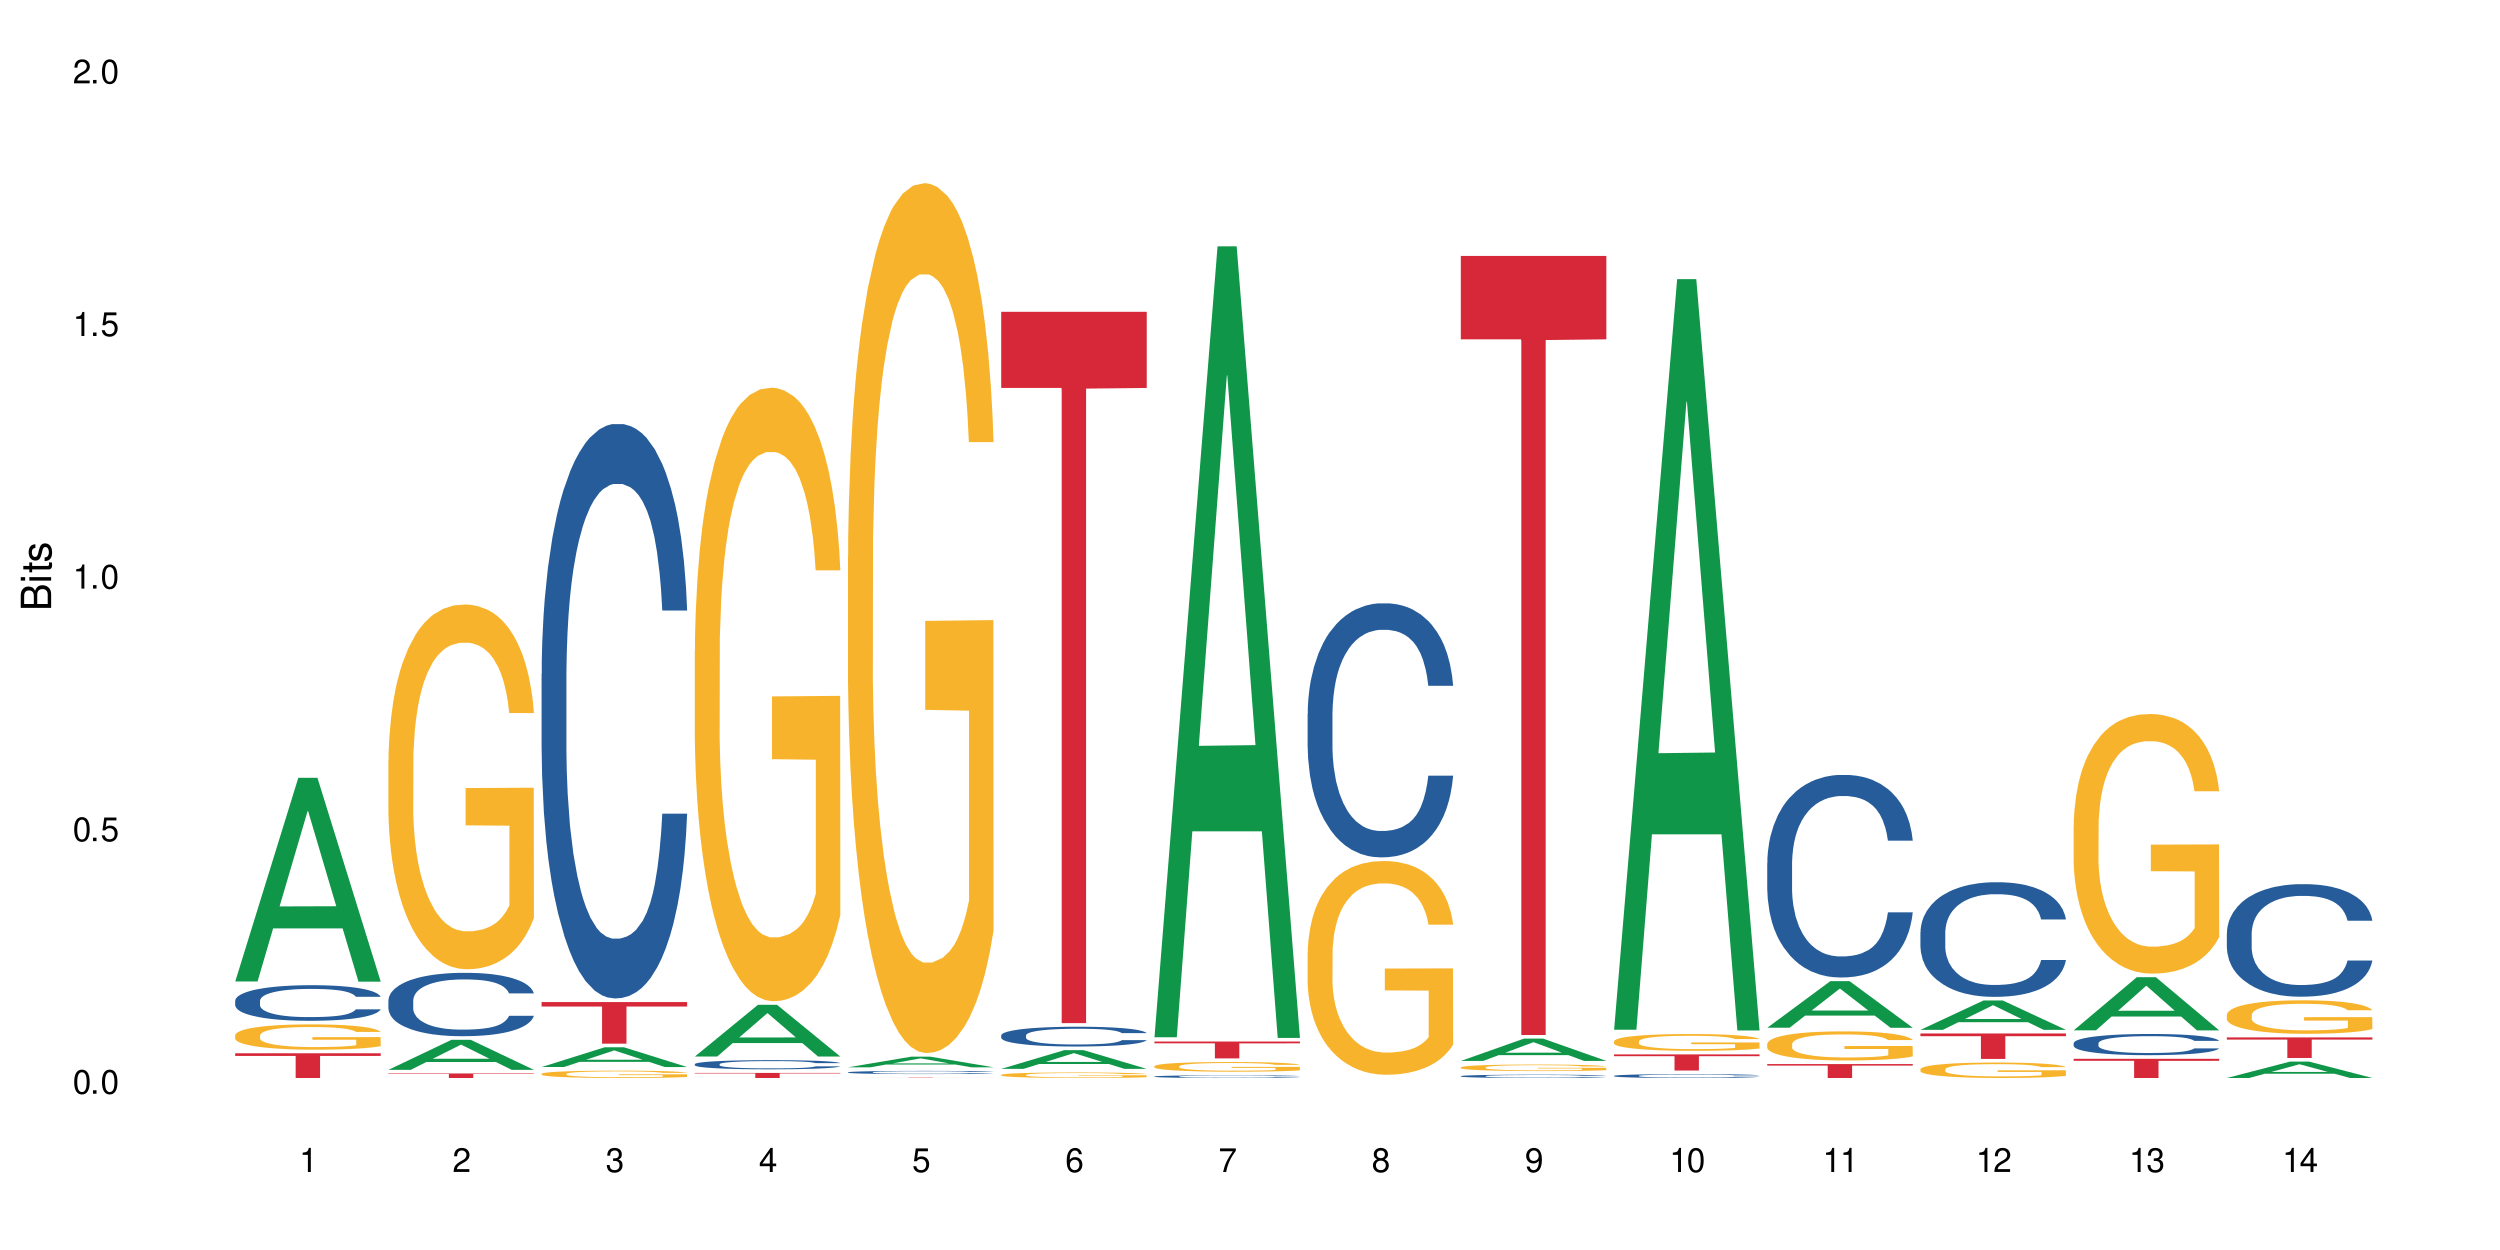 <?xml version="1.0" encoding="UTF-8"?>
<svg xmlns="http://www.w3.org/2000/svg" xmlns:xlink="http://www.w3.org/1999/xlink" width="720" height="360" viewBox="0 0 720 360">
<defs>
<g>
<g id="glyph-0-0">
</g>
<g id="glyph-0-1">
<path d="M 2.641 -6.938 C 2 -6.938 1.422 -6.656 1.078 -6.172 C 0.641 -5.562 0.406 -4.641 0.406 -3.359 C 0.406 -1.016 1.188 0.219 2.641 0.219 C 4.078 0.219 4.859 -1.016 4.859 -3.297 C 4.859 -4.641 4.656 -5.547 4.203 -6.172 C 3.844 -6.656 3.281 -6.938 2.641 -6.938 Z M 2.641 -6.188 C 3.547 -6.188 4 -5.25 4 -3.375 C 4 -1.406 3.562 -0.484 2.625 -0.484 C 1.734 -0.484 1.281 -1.438 1.281 -3.344 C 1.281 -5.25 1.734 -6.188 2.641 -6.188 Z M 2.641 -6.188 "/>
</g>
<g id="glyph-0-2">
<path d="M 1.828 -1 L 0.828 -1 L 0.828 0 L 1.828 0 Z M 1.828 -1 "/>
</g>
<g id="glyph-0-3">
<path d="M 4.562 -6.797 L 1.062 -6.797 L 0.547 -3.094 L 1.328 -3.094 C 1.719 -3.562 2.047 -3.734 2.578 -3.734 C 3.484 -3.734 4.062 -3.109 4.062 -2.094 C 4.062 -1.125 3.484 -0.531 2.578 -0.531 C 1.828 -0.531 1.375 -0.906 1.188 -1.672 L 0.328 -1.672 C 0.453 -1.109 0.547 -0.844 0.75 -0.594 C 1.125 -0.078 1.828 0.219 2.594 0.219 C 3.969 0.219 4.922 -0.781 4.922 -2.219 C 4.922 -3.562 4.031 -4.484 2.719 -4.484 C 2.25 -4.484 1.859 -4.359 1.469 -4.062 L 1.734 -5.969 L 4.562 -5.969 Z M 4.562 -6.797 "/>
</g>
<g id="glyph-0-4">
<path d="M 2.484 -4.938 L 2.484 0 L 3.328 0 L 3.328 -6.938 L 2.766 -6.938 C 2.469 -5.875 2.281 -5.734 0.984 -5.562 L 0.984 -4.938 Z M 2.484 -4.938 "/>
</g>
<g id="glyph-0-5">
<path d="M 4.859 -0.828 L 1.281 -0.828 C 1.359 -1.406 1.672 -1.781 2.5 -2.281 L 3.469 -2.828 C 4.406 -3.344 4.906 -4.062 4.906 -4.906 C 4.906 -5.484 4.672 -6.031 4.266 -6.406 C 3.859 -6.766 3.375 -6.938 2.719 -6.938 C 1.859 -6.938 1.219 -6.625 0.844 -6.031 C 0.609 -5.672 0.5 -5.234 0.484 -4.531 L 1.328 -4.531 C 1.359 -5.016 1.406 -5.281 1.531 -5.516 C 1.75 -5.938 2.188 -6.203 2.703 -6.203 C 3.469 -6.203 4.031 -5.641 4.031 -4.891 C 4.031 -4.344 3.719 -3.859 3.125 -3.516 L 2.234 -3 C 0.812 -2.172 0.406 -1.531 0.328 -0.016 L 4.859 -0.016 Z M 4.859 -0.828 "/>
</g>
<g id="glyph-0-6">
<path d="M 2.125 -3.188 L 2.578 -3.188 C 3.5 -3.188 3.984 -2.766 3.984 -1.922 C 3.984 -1.062 3.469 -0.531 2.594 -0.531 C 1.656 -0.531 1.203 -1 1.156 -2.016 L 0.312 -2.016 C 0.344 -1.453 0.438 -1.094 0.609 -0.781 C 0.953 -0.109 1.625 0.219 2.547 0.219 C 3.953 0.219 4.859 -0.625 4.859 -1.938 C 4.859 -2.828 4.516 -3.297 3.703 -3.594 C 4.344 -3.844 4.656 -4.328 4.656 -5.031 C 4.656 -6.219 3.875 -6.938 2.578 -6.938 C 1.203 -6.938 0.484 -6.172 0.453 -4.703 L 1.297 -4.703 C 1.312 -5.125 1.344 -5.359 1.453 -5.578 C 1.641 -5.969 2.062 -6.203 2.594 -6.203 C 3.344 -6.203 3.797 -5.75 3.797 -5 C 3.797 -4.516 3.609 -4.219 3.25 -4.047 C 3.016 -3.953 2.703 -3.922 2.125 -3.906 Z M 2.125 -3.188 "/>
</g>
<g id="glyph-0-7">
<path d="M 3.141 -1.672 L 3.141 0 L 3.984 0 L 3.984 -1.672 L 4.984 -1.672 L 4.984 -2.438 L 3.984 -2.438 L 3.984 -6.938 L 3.359 -6.938 L 0.266 -2.578 L 0.266 -1.672 Z M 3.141 -2.438 L 1 -2.438 L 3.141 -5.5 Z M 3.141 -2.438 "/>
</g>
<g id="glyph-0-8">
<path d="M 4.781 -5.125 C 4.609 -6.266 3.891 -6.938 2.844 -6.938 C 2.094 -6.938 1.422 -6.578 1.031 -5.953 C 0.594 -5.266 0.406 -4.422 0.406 -3.172 C 0.406 -2 0.578 -1.25 0.984 -0.641 C 1.359 -0.078 1.953 0.219 2.703 0.219 C 3.984 0.219 4.922 -0.75 4.922 -2.094 C 4.922 -3.375 4.062 -4.281 2.844 -4.281 C 2.172 -4.281 1.641 -4.031 1.281 -3.516 C 1.281 -5.234 1.828 -6.188 2.797 -6.188 C 3.391 -6.188 3.797 -5.797 3.938 -5.125 Z M 2.734 -3.531 C 3.547 -3.531 4.062 -2.953 4.062 -2.031 C 4.062 -1.156 3.484 -0.531 2.703 -0.531 C 1.922 -0.531 1.328 -1.188 1.328 -2.078 C 1.328 -2.938 1.906 -3.531 2.734 -3.531 Z M 2.734 -3.531 "/>
</g>
<g id="glyph-0-9">
<path d="M 4.984 -6.797 L 0.438 -6.797 L 0.438 -5.969 L 4.109 -5.969 C 2.5 -3.656 1.828 -2.234 1.328 0 L 2.219 0 C 2.594 -2.172 3.453 -4.047 4.984 -6.094 Z M 4.984 -6.797 "/>
</g>
<g id="glyph-0-10">
<path d="M 3.75 -3.656 C 4.469 -4.094 4.688 -4.438 4.688 -5.078 C 4.688 -6.172 3.844 -6.938 2.641 -6.938 C 1.438 -6.938 0.594 -6.172 0.594 -5.094 C 0.594 -4.438 0.812 -4.094 1.516 -3.656 C 0.734 -3.266 0.359 -2.703 0.359 -1.922 C 0.359 -0.656 1.281 0.219 2.641 0.219 C 3.984 0.219 4.922 -0.656 4.922 -1.922 C 4.922 -2.703 4.531 -3.266 3.75 -3.656 Z M 2.641 -6.188 C 3.359 -6.188 3.812 -5.75 3.812 -5.062 C 3.812 -4.406 3.344 -3.984 2.641 -3.984 C 1.922 -3.984 1.453 -4.406 1.453 -5.078 C 1.453 -5.75 1.922 -6.188 2.641 -6.188 Z M 2.641 -3.266 C 3.484 -3.266 4.062 -2.719 4.062 -1.906 C 4.062 -1.078 3.484 -0.531 2.625 -0.531 C 1.797 -0.531 1.219 -1.094 1.219 -1.906 C 1.219 -2.719 1.781 -3.266 2.641 -3.266 Z M 2.641 -3.266 "/>
</g>
<g id="glyph-0-11">
<path d="M 0.516 -1.578 C 0.672 -0.453 1.406 0.219 2.438 0.219 C 3.188 0.219 3.859 -0.141 4.266 -0.766 C 4.688 -1.453 4.891 -2.297 4.891 -3.547 C 4.891 -4.719 4.703 -5.453 4.312 -6.078 C 3.938 -6.641 3.344 -6.938 2.594 -6.938 C 1.297 -6.938 0.359 -5.969 0.359 -4.625 C 0.359 -3.344 1.234 -2.453 2.453 -2.453 C 3.094 -2.453 3.578 -2.672 4.016 -3.203 C 4 -1.484 3.469 -0.531 2.5 -0.531 C 1.906 -0.531 1.484 -0.906 1.359 -1.578 Z M 2.578 -6.203 C 3.375 -6.203 3.969 -5.531 3.969 -4.641 C 3.969 -3.797 3.391 -3.188 2.547 -3.188 C 1.734 -3.188 1.234 -3.766 1.234 -4.688 C 1.234 -5.562 1.797 -6.203 2.578 -6.203 Z M 2.578 -6.203 "/>
</g>
<g id="glyph-1-0">
</g>
<g id="glyph-1-1">
<path d="M 0 -0.953 L 0 -4.891 C 0 -5.719 -0.234 -6.344 -0.734 -6.797 C -1.188 -7.234 -1.812 -7.469 -2.5 -7.469 C -3.547 -7.469 -4.188 -7 -4.625 -5.875 C -4.984 -6.688 -5.625 -7.094 -6.531 -7.094 C -7.172 -7.094 -7.734 -6.859 -8.141 -6.391 C -8.562 -5.922 -8.75 -5.344 -8.75 -4.5 L -8.75 -0.953 Z M -4.984 -2.062 L -7.766 -2.062 L -7.766 -4.219 C -7.766 -4.844 -7.688 -5.203 -7.453 -5.5 C -7.219 -5.812 -6.859 -5.969 -6.375 -5.969 C -5.891 -5.969 -5.531 -5.812 -5.297 -5.5 C -5.062 -5.203 -4.984 -4.844 -4.984 -4.219 Z M -0.984 -2.062 L -4 -2.062 L -4 -4.781 C -4 -5.766 -3.438 -6.359 -2.484 -6.359 C -1.547 -6.359 -0.984 -5.766 -0.984 -4.781 Z M -0.984 -2.062 "/>
</g>
<g id="glyph-1-2">
<path d="M -6.281 -1.797 L -6.281 -0.797 L 0 -0.797 L 0 -1.797 Z M -8.75 -1.797 L -8.75 -0.797 L -7.484 -0.797 L -7.484 -1.797 Z M -8.75 -1.797 "/>
</g>
<g id="glyph-1-3">
<path d="M -6.281 -3.047 L -6.281 -2.016 L -8.016 -2.016 L -8.016 -1.016 L -6.281 -1.016 L -6.281 -0.172 L -5.469 -0.172 L -5.469 -1.016 L -0.719 -1.016 C -0.078 -1.016 0.281 -1.453 0.281 -2.234 C 0.281 -2.5 0.25 -2.719 0.188 -3.047 L -0.641 -3.047 C -0.609 -2.906 -0.594 -2.766 -0.594 -2.562 C -0.594 -2.141 -0.719 -2.016 -1.156 -2.016 L -5.469 -2.016 L -5.469 -3.047 Z M -6.281 -3.047 "/>
</g>
<g id="glyph-1-4">
<path d="M -4.531 -5.25 C -5.766 -5.25 -6.469 -4.422 -6.469 -2.969 C -6.469 -1.516 -5.719 -0.562 -4.547 -0.562 C -3.562 -0.562 -3.094 -1.062 -2.734 -2.562 L -2.516 -3.484 C -2.344 -4.188 -2.094 -4.469 -1.641 -4.469 C -1.047 -4.469 -0.641 -3.875 -0.641 -3 C -0.641 -2.453 -0.797 -2 -1.062 -1.75 C -1.25 -1.594 -1.422 -1.531 -1.875 -1.469 L -1.875 -0.406 C -0.422 -0.453 0.281 -1.266 0.281 -2.922 C 0.281 -4.5 -0.5 -5.516 -1.719 -5.516 C -2.656 -5.516 -3.172 -4.984 -3.469 -3.734 L -3.703 -2.766 C -3.891 -1.953 -4.156 -1.609 -4.594 -1.609 C -5.188 -1.609 -5.547 -2.125 -5.547 -2.938 C -5.547 -3.75 -5.203 -4.172 -4.531 -4.203 Z M -4.531 -5.25 "/>
</g>
</g>
</defs>
<rect x="-72" y="-36" width="864" height="432" fill="rgb(100%, 100%, 100%)" fill-opacity="1"/>
<path fill-rule="nonzero" fill="rgb(6.275%, 58.824%, 28.235%)" fill-opacity="1" d="M 67.73 282.656 L 67.777 282.602 L 85.914 224.004 L 91.422 224.004 L 109.648 282.711 L 103.242 282.711 L 98.676 267.387 L 78.656 267.387 L 74.18 282.656 L 67.73 282.656 L 80.582 261.047 L 96.84 260.992 L 88.734 233.598 L 88.645 233.543 L 88.555 233.707 L 80.539 260.992 L 80.582 261.047 Z M 67.73 282.656 "/>
<path fill-rule="nonzero" fill="rgb(14.51%, 36.078%, 60%)" fill-opacity="1" d="M 67.73 288.203 L 67.781 288.195 L 67.781 287.969 L 67.934 287.613 L 68.293 287.164 L 68.652 286.855 L 69.57 286.305 L 70.848 285.77 L 72.18 285.359 L 73.148 285.113 L 74.02 284.926 L 76.012 284.582 L 77.289 284.402 L 78.672 284.242 L 80.355 284.086 L 81.582 283.992 L 84.344 283.84 L 86.391 283.777 L 87.973 283.746 L 91.398 283.746 L 93.441 283.785 L 94.926 283.832 L 96.562 283.906 L 97.941 283.992 L 100.344 284.195 L 102.492 284.457 L 103.461 284.609 L 104.996 284.898 L 106.172 285.18 L 106.988 285.422 L 107.91 285.77 L 108.727 286.191 L 109.34 286.668 L 109.648 287.07 L 102.492 287.07 L 102.133 286.695 L 101.723 286.406 L 100.957 286.023 L 100.191 285.75 L 99.117 285.48 L 98.145 285.301 L 96.816 285.125 L 95.641 285.012 L 94.414 284.926 L 93.238 284.871 L 90.988 284.816 L 88.383 284.816 L 87.41 284.832 L 85.418 284.906 L 84.344 284.973 L 82.812 285.105 L 81.738 285.227 L 80.461 285.414 L 79.59 285.574 L 78.516 285.816 L 77.75 286.031 L 76.883 286.34 L 76.371 286.574 L 75.91 286.836 L 75.5 287.145 L 75.195 287.473 L 74.988 287.82 L 74.887 288.156 L 74.887 289.609 L 74.988 289.945 L 75.246 290.336 L 75.91 290.91 L 76.883 291.406 L 78.004 291.797 L 79.078 292.078 L 79.691 292.211 L 80.512 292.359 L 81.789 292.547 L 83.629 292.734 L 84.703 292.809 L 86.34 292.883 L 88.023 292.922 L 90.273 292.922 L 92.27 292.883 L 93.598 292.836 L 94.977 292.762 L 96.867 292.602 L 98.043 292.453 L 99.066 292.277 L 99.832 292.098 L 100.344 291.949 L 101.109 291.656 L 101.723 291.34 L 102.184 291.012 L 102.492 290.695 L 109.648 290.695 L 109.34 291.066 L 108.883 291.434 L 108.422 291.703 L 107.707 292.031 L 106.887 292.324 L 105.711 292.648 L 104.742 292.867 L 103.461 293.098 L 102.285 293.277 L 101.008 293.438 L 99.117 293.625 L 97.891 293.719 L 96.562 293.801 L 94.977 293.875 L 92.984 293.941 L 90.836 293.98 L 88.844 293.988 L 86.695 293.969 L 85.109 293.934 L 83.016 293.848 L 80.41 293.68 L 78.516 293.5 L 77.035 293.324 L 75.758 293.137 L 74.324 292.883 L 72.484 292.473 L 71.359 292.152 L 70.594 291.891 L 69.723 291.527 L 69.109 291.199 L 68.395 290.676 L 67.883 290.012 L 67.73 289.496 Z M 67.73 288.203 "/>
<path fill-rule="nonzero" fill="rgb(96.863%, 70.196%, 16.863%)" fill-opacity="1" d="M 67.73 298.145 L 67.781 298.137 L 67.781 298.004 L 67.988 297.707 L 68.496 297.293 L 69.164 296.953 L 69.879 296.688 L 70.34 296.547 L 71.105 296.348 L 71.77 296.203 L 73.457 295.902 L 75.602 295.621 L 76.777 295.504 L 78.109 295.391 L 80 295.262 L 80.867 295.215 L 83.527 295.109 L 86.543 295.043 L 89.863 295.023 L 91.398 295.031 L 93.496 295.059 L 96.355 295.129 L 97.992 295.195 L 99.27 295.262 L 100.602 295.352 L 102.234 295.484 L 103.77 295.641 L 104.996 295.801 L 106.223 296 L 107.246 296.215 L 108.113 296.449 L 108.883 296.727 L 109.34 296.961 L 109.648 297.191 L 102.543 297.191 L 102.133 296.961 L 101.672 296.781 L 100.906 296.562 L 100.141 296.402 L 99.375 296.273 L 97.941 296.102 L 96.715 295.996 L 95.18 295.902 L 93.699 295.844 L 92.012 295.801 L 90.988 295.789 L 88.281 295.789 L 85.828 295.836 L 84.395 295.891 L 83.375 295.941 L 81.941 296.043 L 81.074 296.121 L 80.562 296.176 L 79.027 296.383 L 78.004 296.566 L 77.445 296.695 L 76.727 296.895 L 76.215 297.074 L 75.652 297.34 L 75.348 297.539 L 74.938 297.992 L 74.887 299.188 L 75.039 299.441 L 75.348 299.715 L 75.758 299.953 L 76.371 300.207 L 76.984 300.402 L 78.059 300.66 L 78.977 300.832 L 79.691 300.945 L 81.074 301.125 L 81.637 301.188 L 82.965 301.305 L 84.344 301.398 L 86.031 301.477 L 87.309 301.52 L 89.355 301.551 L 91.961 301.551 L 95.027 301.512 L 96.969 301.457 L 98.301 301.406 L 99.168 301.359 L 100.242 301.285 L 101.008 301.219 L 101.723 301.145 L 102.594 301.031 L 102.594 299.441 L 89.969 299.438 L 89.969 298.691 L 109.598 298.684 L 109.648 301.285 L 108.574 301.465 L 107.246 301.637 L 105.969 301.77 L 104.637 301.883 L 102.746 302.012 L 101.215 302.09 L 98.863 302.184 L 96.715 302.242 L 94.465 302.285 L 92.473 302.305 L 90.121 302.309 L 88.023 302.297 L 85.777 302.258 L 83.988 302.203 L 82.352 302.137 L 80.715 302.051 L 78.672 301.91 L 77.34 301.797 L 75.961 301.656 L 74.582 301.492 L 73.355 301.312 L 72.535 301.172 L 71.719 301.012 L 70.848 300.812 L 70.031 300.586 L 69.418 300.379 L 68.855 300.148 L 68.445 299.93 L 68.039 299.629 L 67.832 299.391 L 67.73 299.184 Z M 67.73 298.145 "/>
<path fill-rule="nonzero" fill="rgb(83.922%, 15.686%, 22.353%)" fill-opacity="1" d="M 67.73 303.344 L 109.648 303.344 L 109.648 304.105 L 92.18 304.113 L 92.18 310.461 L 85.148 310.461 L 85.148 304.121 L 85.047 304.105 L 67.73 304.105 Z M 67.73 303.344 "/>
<path fill-rule="nonzero" fill="rgb(6.275%, 58.824%, 28.235%)" fill-opacity="1" d="M 111.855 308.113 L 111.898 308.105 L 130.035 299.461 L 135.543 299.461 L 153.77 308.121 L 147.367 308.121 L 142.801 305.859 L 122.781 305.859 L 118.301 308.113 L 111.855 308.113 L 124.707 304.926 L 140.961 304.918 L 132.855 300.879 L 132.766 300.867 L 132.68 300.895 L 124.66 304.918 L 124.707 304.926 Z M 111.855 308.113 "/>
<path fill-rule="nonzero" fill="rgb(14.51%, 36.078%, 60%)" fill-opacity="1" d="M 111.855 288.121 L 111.906 288.105 L 111.906 287.707 L 112.059 287.074 L 112.418 286.273 L 112.773 285.723 L 113.695 284.738 L 114.973 283.789 L 116.301 283.055 L 117.273 282.621 L 118.141 282.285 L 120.137 281.668 L 121.414 281.352 L 122.793 281.07 L 124.48 280.785 L 125.707 280.621 L 128.469 280.352 L 130.512 280.234 L 132.098 280.188 L 135.523 280.188 L 137.566 280.254 L 139.047 280.336 L 140.684 280.469 L 142.066 280.621 L 144.469 280.984 L 146.613 281.453 L 147.586 281.719 L 149.117 282.238 L 150.293 282.738 L 151.113 283.172 L 152.031 283.789 L 152.852 284.539 L 153.465 285.387 L 153.77 286.105 L 146.613 286.105 L 146.258 285.438 L 145.848 284.922 L 145.082 284.238 L 144.312 283.754 L 143.242 283.27 L 142.27 282.953 L 140.941 282.637 L 139.766 282.438 L 138.539 282.285 L 137.363 282.188 L 135.113 282.086 L 132.504 282.086 L 131.535 282.121 L 129.539 282.254 L 128.469 282.371 L 126.934 282.605 L 125.859 282.82 L 124.582 283.152 L 123.715 283.438 L 122.641 283.871 L 121.875 284.254 L 121.004 284.805 L 120.492 285.223 L 120.031 285.688 L 119.625 286.238 L 119.316 286.82 L 119.113 287.438 L 119.012 288.039 L 119.012 290.625 L 119.113 291.223 L 119.367 291.926 L 120.031 292.941 L 121.004 293.824 L 122.129 294.527 L 123.203 295.027 L 123.816 295.258 L 124.633 295.527 L 125.91 295.859 L 127.75 296.191 L 128.824 296.328 L 130.461 296.461 L 132.148 296.527 L 134.398 296.527 L 136.391 296.461 L 137.719 296.375 L 139.102 296.242 L 140.992 295.961 L 142.168 295.691 L 143.188 295.375 L 143.957 295.059 L 144.469 294.793 L 145.234 294.277 L 145.848 293.707 L 146.309 293.125 L 146.613 292.559 L 153.77 292.559 L 153.465 293.227 L 153.004 293.875 L 152.543 294.359 L 151.828 294.941 L 151.012 295.461 L 149.836 296.043 L 148.863 296.426 L 147.586 296.844 L 146.41 297.16 L 145.133 297.445 L 143.242 297.777 L 142.012 297.945 L 140.684 298.094 L 139.102 298.227 L 137.105 298.344 L 134.961 298.41 L 132.965 298.426 L 130.82 298.395 L 129.234 298.328 L 127.137 298.176 L 124.531 297.879 L 122.641 297.559 L 121.156 297.242 L 119.879 296.91 L 118.449 296.461 L 116.609 295.727 L 115.484 295.16 L 114.715 294.691 L 113.848 294.043 L 113.234 293.457 L 112.52 292.523 L 112.008 291.34 L 111.855 290.422 Z M 111.855 288.121 "/>
<path fill-rule="nonzero" fill="rgb(96.863%, 70.196%, 16.863%)" fill-opacity="1" d="M 111.855 219.086 L 111.906 218.992 L 111.906 217.074 L 112.109 212.754 L 112.621 206.805 L 113.285 201.914 L 114 198.074 L 114.461 196.059 L 115.227 193.18 L 115.891 191.07 L 117.578 186.754 L 119.727 182.723 L 120.902 180.996 L 122.23 179.363 L 124.121 177.543 L 124.992 176.871 L 127.648 175.336 L 130.664 174.375 L 133.988 174.09 L 135.523 174.184 L 137.617 174.566 L 140.48 175.625 L 142.117 176.582 L 143.395 177.543 L 144.723 178.789 L 146.359 180.707 L 147.891 183.012 L 149.117 185.312 L 150.348 188.191 L 151.367 191.262 L 152.238 194.621 L 153.004 198.652 L 153.465 202.008 L 153.77 205.367 L 146.664 205.367 L 146.258 202.008 L 145.797 199.418 L 145.031 196.25 L 144.262 193.949 L 143.496 192.125 L 142.066 189.633 L 140.84 188.098 L 139.305 186.754 L 137.82 185.891 L 136.137 185.312 L 135.113 185.121 L 132.402 185.121 L 129.949 185.793 L 128.52 186.562 L 127.496 187.328 L 126.066 188.77 L 125.195 189.918 L 124.684 190.688 L 123.152 193.66 L 122.129 196.348 L 121.566 198.172 L 120.852 201.051 L 120.34 203.641 L 119.777 207.477 L 119.469 210.355 L 119.062 216.879 L 119.012 234.152 L 119.164 237.797 L 119.469 241.73 L 119.879 245.184 L 120.492 248.832 L 121.105 251.613 L 122.18 255.355 L 123.102 257.852 L 123.816 259.48 L 125.195 262.07 L 125.758 262.938 L 127.086 264.664 L 128.469 266.008 L 130.152 267.156 L 131.434 267.734 L 133.477 268.211 L 136.082 268.211 L 139.152 267.637 L 141.094 266.871 L 142.422 266.102 L 143.293 265.43 L 144.363 264.375 L 145.133 263.414 L 145.848 262.359 L 146.715 260.73 L 146.715 237.797 L 134.09 237.703 L 134.09 226.957 L 153.719 226.859 L 153.77 264.375 L 152.699 266.965 L 151.367 269.461 L 150.09 271.379 L 148.762 273.012 L 146.871 274.832 L 145.336 275.984 L 142.984 277.328 L 140.84 278.191 L 138.59 278.766 L 136.594 279.055 L 134.242 279.152 L 132.148 278.957 L 129.898 278.383 L 128.109 277.617 L 126.473 276.656 L 124.84 275.41 L 122.793 273.395 L 121.465 271.762 L 120.082 269.746 L 118.703 267.348 L 117.477 264.758 L 116.66 262.742 L 115.84 260.441 L 114.973 257.562 L 114.152 254.301 L 113.539 251.324 L 112.98 247.969 L 112.57 244.801 L 112.16 240.484 L 111.957 237.031 L 111.855 234.055 Z M 111.855 219.086 "/>
<path fill-rule="nonzero" fill="rgb(83.922%, 15.686%, 22.353%)" fill-opacity="1" d="M 111.855 309.156 L 153.77 309.156 L 153.77 309.297 L 136.301 309.297 L 136.301 310.461 L 129.273 310.461 L 129.273 309.297 L 111.855 309.297 Z M 111.855 309.156 "/>
<path fill-rule="nonzero" fill="rgb(6.275%, 58.824%, 28.235%)" fill-opacity="1" d="M 155.977 307.305 L 156.023 307.301 L 174.16 301.605 L 179.668 301.605 L 197.895 307.312 L 191.488 307.312 L 186.922 305.824 L 166.902 305.824 L 162.426 307.305 L 155.977 307.305 L 168.828 305.207 L 185.086 305.199 L 176.98 302.539 L 176.891 302.531 L 176.801 302.551 L 168.785 305.199 L 168.828 305.207 Z M 155.977 307.305 "/>
<path fill-rule="nonzero" fill="rgb(14.51%, 36.078%, 60%)" fill-opacity="1" d="M 155.977 194.121 L 156.027 193.973 L 156.027 190.344 L 156.18 184.598 L 156.539 177.34 L 156.898 172.352 L 157.816 163.43 L 159.094 154.812 L 160.426 148.16 L 161.395 144.227 L 162.266 141.203 L 164.258 135.609 L 165.535 132.738 L 166.918 130.168 L 168.602 127.598 L 169.828 126.086 L 172.59 123.664 L 174.637 122.609 L 176.219 122.152 L 179.645 122.152 L 181.688 122.758 L 183.172 123.516 L 184.809 124.723 L 186.188 126.086 L 188.59 129.41 L 190.738 133.645 L 191.707 136.062 L 193.242 140.75 L 194.418 145.285 L 195.234 149.219 L 196.156 154.812 L 196.973 161.617 L 197.586 169.328 L 197.895 175.828 L 190.738 175.828 L 190.379 169.781 L 189.969 165.094 L 189.203 158.895 L 188.438 154.508 L 187.363 150.125 L 186.391 147.254 L 185.062 144.379 L 183.887 142.566 L 182.66 141.203 L 181.484 140.297 L 179.234 139.391 L 176.629 139.391 L 175.656 139.691 L 173.664 140.902 L 172.59 141.961 L 171.059 144.078 L 169.984 146.043 L 168.707 149.066 L 167.836 151.637 L 166.762 155.566 L 165.996 159.047 L 165.129 164.035 L 164.617 167.816 L 164.156 172.047 L 163.746 177.039 L 163.441 182.328 L 163.234 187.922 L 163.133 193.367 L 163.133 216.801 L 163.234 222.246 L 163.492 228.594 L 164.156 237.816 L 165.129 245.832 L 166.25 252.18 L 167.324 256.719 L 167.938 258.836 L 168.758 261.254 L 170.035 264.277 L 171.875 267.301 L 172.949 268.512 L 174.582 269.719 L 176.27 270.324 L 178.52 270.324 L 180.512 269.719 L 181.844 268.965 L 183.223 267.754 L 185.113 265.184 L 186.289 262.766 L 187.312 259.891 L 188.078 257.02 L 188.59 254.602 L 189.355 249.914 L 189.969 244.773 L 190.43 239.48 L 190.738 234.34 L 197.895 234.34 L 197.586 240.387 L 197.129 246.285 L 196.668 250.668 L 195.953 255.961 L 195.133 260.648 L 193.957 265.941 L 192.988 269.418 L 191.707 273.199 L 190.531 276.07 L 189.254 278.641 L 187.363 281.664 L 186.137 283.176 L 184.809 284.539 L 183.223 285.746 L 181.23 286.805 L 179.082 287.41 L 177.09 287.562 L 174.941 287.258 L 173.355 286.652 L 171.262 285.293 L 168.652 282.57 L 166.762 279.699 L 165.281 276.828 L 164.004 273.801 L 162.57 269.719 L 160.73 263.066 L 159.605 257.926 L 158.84 253.695 L 157.969 247.797 L 157.355 242.504 L 156.641 234.039 L 156.129 223.305 L 155.977 214.988 Z M 155.977 194.121 "/>
<path fill-rule="nonzero" fill="rgb(96.863%, 70.196%, 16.863%)" fill-opacity="1" d="M 155.977 309.254 L 156.027 309.25 L 156.027 309.211 L 156.234 309.125 L 156.742 309.004 L 157.41 308.906 L 158.125 308.828 L 158.582 308.789 L 159.352 308.73 L 160.016 308.688 L 161.703 308.602 L 163.848 308.52 L 165.023 308.484 L 166.355 308.453 L 168.246 308.418 L 169.113 308.402 L 171.773 308.371 L 174.789 308.352 L 178.109 308.348 L 179.645 308.348 L 181.742 308.355 L 184.602 308.379 L 186.238 308.398 L 187.516 308.418 L 188.848 308.441 L 190.48 308.48 L 192.016 308.527 L 193.242 308.574 L 194.469 308.629 L 195.492 308.691 L 196.359 308.762 L 197.129 308.84 L 197.586 308.91 L 197.895 308.977 L 190.789 308.977 L 190.379 308.91 L 189.918 308.855 L 189.152 308.793 L 188.387 308.746 L 187.617 308.711 L 186.188 308.66 L 184.961 308.629 L 183.426 308.602 L 181.945 308.586 L 180.258 308.574 L 179.234 308.57 L 176.527 308.57 L 174.074 308.582 L 172.641 308.598 L 171.617 308.613 L 170.188 308.641 L 169.32 308.664 L 168.809 308.68 L 167.273 308.742 L 166.25 308.793 L 165.688 308.832 L 164.973 308.891 L 164.461 308.941 L 163.898 309.02 L 163.594 309.078 L 163.184 309.207 L 163.133 309.555 L 163.285 309.629 L 163.594 309.707 L 164.004 309.777 L 164.617 309.852 L 165.23 309.906 L 166.305 309.98 L 167.223 310.031 L 167.938 310.066 L 169.32 310.117 L 169.883 310.137 L 171.211 310.168 L 172.59 310.195 L 174.277 310.219 L 175.555 310.23 L 177.602 310.242 L 180.207 310.242 L 183.273 310.23 L 185.215 310.215 L 186.547 310.199 L 187.414 310.184 L 188.488 310.164 L 189.254 310.145 L 189.969 310.125 L 190.84 310.09 L 190.84 309.629 L 178.215 309.629 L 178.215 309.41 L 197.844 309.41 L 197.895 310.164 L 196.82 310.215 L 195.492 310.266 L 194.215 310.305 L 192.883 310.336 L 190.992 310.375 L 189.461 310.398 L 187.109 310.426 L 184.961 310.441 L 182.711 310.453 L 180.719 310.461 L 178.367 310.461 L 176.27 310.457 L 174.023 310.445 L 172.234 310.43 L 170.598 310.41 L 168.961 310.387 L 166.918 310.344 L 165.586 310.312 L 164.207 310.273 L 162.828 310.223 L 161.602 310.172 L 160.781 310.133 L 159.965 310.086 L 159.094 310.027 L 158.277 309.961 L 157.664 309.902 L 157.102 309.832 L 156.691 309.77 L 156.285 309.684 L 156.078 309.613 L 155.977 309.555 Z M 155.977 309.254 "/>
<path fill-rule="nonzero" fill="rgb(83.922%, 15.686%, 22.353%)" fill-opacity="1" d="M 155.977 288.598 L 197.895 288.598 L 197.895 289.879 L 180.426 289.891 L 180.426 300.57 L 173.395 300.57 L 173.395 289.902 L 173.293 289.879 L 155.977 289.879 Z M 155.977 288.598 "/>
<path fill-rule="nonzero" fill="rgb(6.275%, 58.824%, 28.235%)" fill-opacity="1" d="M 200.102 304.277 L 200.145 304.262 L 218.281 289.391 L 223.789 289.391 L 242.016 304.289 L 235.613 304.289 L 231.047 300.402 L 211.027 300.402 L 206.547 304.277 L 200.102 304.277 L 212.953 298.793 L 229.207 298.777 L 221.102 291.824 L 221.012 291.809 L 220.926 291.852 L 212.906 298.777 L 212.953 298.793 Z M 200.102 304.277 "/>
<path fill-rule="nonzero" fill="rgb(14.51%, 36.078%, 60%)" fill-opacity="1" d="M 200.102 306.473 L 200.152 306.469 L 200.152 306.414 L 200.305 306.32 L 200.664 306.207 L 201.02 306.125 L 201.941 305.984 L 203.219 305.848 L 204.547 305.738 L 205.52 305.676 L 206.387 305.629 L 208.383 305.539 L 209.66 305.492 L 211.039 305.453 L 212.727 305.41 L 213.953 305.387 L 216.715 305.348 L 218.758 305.332 L 220.344 305.324 L 223.77 305.324 L 225.812 305.336 L 227.293 305.348 L 228.93 305.367 L 230.312 305.387 L 232.715 305.441 L 234.859 305.508 L 235.832 305.547 L 237.363 305.621 L 238.539 305.695 L 239.359 305.758 L 240.277 305.848 L 241.098 305.953 L 241.711 306.078 L 242.016 306.18 L 234.859 306.18 L 234.504 306.086 L 234.094 306.012 L 233.328 305.91 L 232.559 305.84 L 231.488 305.77 L 230.516 305.727 L 229.188 305.68 L 228.012 305.652 L 226.785 305.629 L 225.609 305.613 L 223.359 305.602 L 220.75 305.602 L 219.781 305.605 L 217.785 305.625 L 216.715 305.641 L 215.18 305.676 L 214.105 305.707 L 212.828 305.754 L 211.961 305.797 L 210.887 305.859 L 210.117 305.914 L 209.25 305.992 L 208.738 306.055 L 208.277 306.121 L 207.871 306.199 L 207.562 306.285 L 207.359 306.375 L 207.258 306.461 L 207.258 306.836 L 207.359 306.922 L 207.613 307.023 L 208.277 307.168 L 209.25 307.297 L 210.375 307.398 L 211.449 307.473 L 212.062 307.504 L 212.879 307.543 L 214.156 307.59 L 215.996 307.641 L 217.07 307.66 L 218.707 307.68 L 220.395 307.688 L 222.645 307.688 L 224.637 307.68 L 225.965 307.668 L 227.348 307.648 L 229.238 307.605 L 230.414 307.566 L 231.434 307.523 L 232.203 307.477 L 232.715 307.438 L 233.48 307.363 L 234.094 307.281 L 234.555 307.195 L 234.859 307.113 L 242.016 307.113 L 241.711 307.211 L 241.25 307.305 L 240.789 307.375 L 240.074 307.461 L 239.258 307.535 L 238.082 307.617 L 237.109 307.672 L 235.832 307.734 L 234.656 307.781 L 233.379 307.82 L 231.488 307.867 L 230.258 307.895 L 228.93 307.914 L 227.348 307.934 L 225.352 307.949 L 223.207 307.961 L 221.211 307.965 L 219.066 307.957 L 217.48 307.949 L 215.383 307.926 L 212.777 307.883 L 210.887 307.836 L 209.402 307.793 L 208.125 307.742 L 206.695 307.68 L 204.855 307.574 L 203.73 307.492 L 202.961 307.422 L 202.094 307.328 L 201.48 307.246 L 200.766 307.109 L 200.254 306.938 L 200.102 306.805 Z M 200.102 306.473 "/>
<path fill-rule="nonzero" fill="rgb(96.863%, 70.196%, 16.863%)" fill-opacity="1" d="M 200.102 187.332 L 200.152 187.172 L 200.152 183.945 L 200.355 176.684 L 200.867 166.676 L 201.531 158.449 L 202.246 151.992 L 202.707 148.605 L 203.473 143.762 L 204.137 140.211 L 205.824 132.949 L 207.973 126.172 L 209.148 123.27 L 210.477 120.523 L 212.367 117.457 L 213.238 116.328 L 215.895 113.746 L 218.91 112.133 L 222.234 111.648 L 223.77 111.809 L 225.863 112.457 L 228.727 114.23 L 230.363 115.844 L 231.641 117.457 L 232.969 119.555 L 234.605 122.785 L 236.137 126.656 L 237.363 130.531 L 238.594 135.371 L 239.613 140.535 L 240.484 146.184 L 241.25 152.961 L 241.711 158.609 L 242.016 164.258 L 234.91 164.258 L 234.504 158.609 L 234.043 154.25 L 233.277 148.926 L 232.508 145.055 L 231.742 141.988 L 230.312 137.793 L 229.082 135.211 L 227.551 132.949 L 226.066 131.496 L 224.383 130.531 L 223.359 130.207 L 220.648 130.207 L 218.195 131.336 L 216.766 132.629 L 215.742 133.918 L 214.312 136.34 L 213.441 138.277 L 212.93 139.566 L 211.398 144.57 L 210.375 149.086 L 209.812 152.152 L 209.098 156.996 L 208.586 161.352 L 208.023 167.809 L 207.715 172.648 L 207.309 183.621 L 207.258 212.668 L 207.41 218.801 L 207.715 225.418 L 208.125 231.227 L 208.738 237.359 L 209.352 242.039 L 210.426 248.332 L 211.348 252.531 L 212.062 255.273 L 213.441 259.629 L 214.004 261.082 L 215.332 263.988 L 216.715 266.246 L 218.398 268.184 L 219.68 269.152 L 221.723 269.957 L 224.328 269.957 L 227.398 268.988 L 229.34 267.699 L 230.668 266.406 L 231.539 265.277 L 232.609 263.504 L 233.379 261.891 L 234.094 260.113 L 234.961 257.371 L 234.961 218.801 L 222.336 218.641 L 222.336 200.566 L 241.965 200.406 L 242.016 263.504 L 240.941 267.859 L 239.613 272.055 L 238.336 275.285 L 237.008 278.027 L 235.117 281.094 L 233.582 283.031 L 231.23 285.289 L 229.082 286.742 L 226.836 287.711 L 224.84 288.195 L 222.488 288.355 L 220.395 288.031 L 218.145 287.062 L 216.355 285.773 L 214.719 284.16 L 213.082 282.062 L 211.039 278.672 L 209.711 275.93 L 208.328 272.539 L 206.949 268.508 L 205.723 264.148 L 204.906 260.762 L 204.086 256.887 L 203.219 252.047 L 202.398 246.559 L 201.785 241.555 L 201.223 235.906 L 200.816 230.582 L 200.406 223.32 L 200.203 217.512 L 200.102 212.508 Z M 200.102 187.332 "/>
<path fill-rule="nonzero" fill="rgb(83.922%, 15.686%, 22.353%)" fill-opacity="1" d="M 200.102 309 L 242.016 309 L 242.016 309.156 L 224.547 309.156 L 224.547 310.461 L 217.52 310.461 L 217.52 309.156 L 200.102 309.156 Z M 200.102 309 "/>
<path fill-rule="nonzero" fill="rgb(6.275%, 58.824%, 28.235%)" fill-opacity="1" d="M 244.223 307.383 L 244.27 307.379 L 262.406 304.324 L 267.914 304.324 L 286.141 307.383 L 279.734 307.383 L 275.168 306.586 L 255.148 306.586 L 250.672 307.383 L 244.223 307.383 L 257.074 306.254 L 273.332 306.254 L 265.227 304.824 L 265.137 304.82 L 265.047 304.828 L 257.031 306.254 L 257.074 306.254 Z M 244.223 307.383 "/>
<path fill-rule="nonzero" fill="rgb(14.51%, 36.078%, 60%)" fill-opacity="1" d="M 244.223 308.816 L 244.273 308.816 L 244.273 308.797 L 244.426 308.766 L 244.785 308.727 L 245.145 308.695 L 246.062 308.648 L 247.34 308.602 L 248.672 308.562 L 249.641 308.543 L 250.512 308.523 L 252.504 308.492 L 253.781 308.477 L 255.164 308.465 L 256.848 308.449 L 258.074 308.441 L 260.836 308.43 L 262.883 308.422 L 264.465 308.418 L 267.891 308.418 L 269.934 308.422 L 271.418 308.426 L 273.055 308.434 L 274.434 308.441 L 276.836 308.461 L 278.984 308.484 L 279.953 308.496 L 281.488 308.523 L 282.664 308.547 L 283.48 308.57 L 284.402 308.602 L 285.219 308.637 L 285.832 308.68 L 286.141 308.715 L 278.984 308.715 L 278.625 308.684 L 278.215 308.656 L 277.449 308.621 L 276.684 308.598 L 275.609 308.574 L 274.637 308.559 L 273.309 308.543 L 272.133 308.531 L 270.906 308.523 L 269.73 308.52 L 267.48 308.516 L 263.902 308.516 L 261.91 308.523 L 260.836 308.527 L 259.305 308.539 L 258.23 308.551 L 256.953 308.57 L 256.082 308.582 L 255.008 308.605 L 254.242 308.625 L 253.371 308.652 L 252.863 308.672 L 252.402 308.695 L 251.992 308.723 L 251.688 308.754 L 251.48 308.785 L 251.379 308.812 L 251.379 308.941 L 251.48 308.973 L 251.738 309.008 L 252.402 309.059 L 253.371 309.105 L 254.496 309.141 L 255.57 309.164 L 256.184 309.176 L 257.004 309.188 L 258.281 309.207 L 260.121 309.223 L 261.195 309.23 L 262.828 309.234 L 264.516 309.238 L 266.766 309.238 L 268.758 309.234 L 270.09 309.23 L 271.469 309.227 L 273.359 309.211 L 274.535 309.199 L 275.559 309.18 L 276.324 309.164 L 276.836 309.152 L 277.602 309.125 L 278.215 309.098 L 278.676 309.07 L 278.984 309.039 L 286.141 309.039 L 285.832 309.074 L 285.371 309.105 L 284.914 309.129 L 284.195 309.16 L 283.379 309.188 L 282.203 309.215 L 281.23 309.234 L 279.953 309.254 L 278.777 309.27 L 277.5 309.285 L 275.609 309.301 L 274.383 309.309 L 273.055 309.316 L 271.469 309.324 L 269.477 309.332 L 267.328 309.332 L 265.336 309.336 L 263.188 309.332 L 261.602 309.328 L 259.508 309.32 L 256.898 309.309 L 255.008 309.293 L 253.527 309.273 L 252.25 309.258 L 250.816 309.234 L 248.977 309.199 L 247.852 309.172 L 247.086 309.148 L 246.215 309.113 L 245.602 309.086 L 244.887 309.039 L 244.375 308.98 L 244.223 308.934 Z M 244.223 308.816 "/>
<path fill-rule="nonzero" fill="rgb(96.863%, 70.196%, 16.863%)" fill-opacity="1" d="M 244.223 160.051 L 244.273 159.824 L 244.273 155.246 L 244.477 144.949 L 244.988 130.762 L 245.652 119.094 L 246.371 109.941 L 246.828 105.137 L 247.598 98.273 L 248.262 93.238 L 249.949 82.941 L 252.094 73.332 L 253.27 69.215 L 254.602 65.324 L 256.492 60.977 L 257.359 59.375 L 260.02 55.715 L 263.035 53.426 L 266.355 52.738 L 267.891 52.969 L 269.988 53.883 L 272.848 56.398 L 274.484 58.688 L 275.762 60.977 L 277.094 63.949 L 278.727 68.527 L 280.262 74.02 L 281.488 79.508 L 282.715 86.375 L 283.738 93.695 L 284.605 101.703 L 285.371 111.316 L 285.832 119.324 L 286.141 127.332 L 279.035 127.332 L 278.625 119.324 L 278.164 113.145 L 277.398 105.594 L 276.633 100.102 L 275.863 95.754 L 274.434 89.805 L 273.207 86.145 L 271.672 82.941 L 270.191 80.883 L 268.504 79.508 L 267.48 79.051 L 264.773 79.051 L 262.32 80.652 L 260.887 82.484 L 259.863 84.316 L 258.434 87.746 L 257.566 90.492 L 257.055 92.324 L 255.52 99.418 L 254.496 105.824 L 253.934 110.172 L 253.219 117.035 L 252.707 123.211 L 252.145 132.367 L 251.84 139.23 L 251.43 154.789 L 251.379 195.977 L 251.531 204.672 L 251.84 214.051 L 252.25 222.289 L 252.863 230.984 L 253.477 237.617 L 254.547 246.543 L 255.469 252.492 L 256.184 256.383 L 257.566 262.559 L 258.129 264.617 L 259.457 268.738 L 260.836 271.941 L 262.523 274.688 L 263.801 276.059 L 265.848 277.203 L 268.453 277.203 L 271.52 275.832 L 273.461 274 L 274.793 272.168 L 275.66 270.566 L 276.734 268.051 L 277.5 265.762 L 278.215 263.246 L 279.086 259.355 L 279.086 204.672 L 266.461 204.441 L 266.461 178.812 L 286.09 178.586 L 286.141 268.051 L 285.066 274.23 L 283.738 280.18 L 282.461 284.754 L 281.129 288.645 L 279.238 292.992 L 277.707 295.738 L 275.355 298.941 L 273.207 301 L 270.957 302.375 L 268.965 303.059 L 266.613 303.289 L 264.516 302.832 L 262.27 301.457 L 260.477 299.629 L 258.844 297.34 L 257.207 294.363 L 255.164 289.559 L 253.832 285.668 L 252.453 280.863 L 251.074 275.145 L 249.848 268.965 L 249.027 264.16 L 248.211 258.668 L 247.34 251.805 L 246.523 244.027 L 245.91 236.934 L 245.348 228.926 L 244.938 221.375 L 244.531 211.078 L 244.324 202.84 L 244.223 195.746 Z M 244.223 160.051 "/>
<path fill-rule="nonzero" fill="rgb(83.922%, 15.686%, 22.353%)" fill-opacity="1" d="M 244.223 310.371 L 286.141 310.371 L 286.141 310.379 L 268.672 310.379 L 268.672 310.461 L 261.641 310.461 L 261.641 310.379 L 244.223 310.379 Z M 244.223 310.371 "/>
<path fill-rule="nonzero" fill="rgb(6.275%, 58.824%, 28.235%)" fill-opacity="1" d="M 288.348 307.832 L 288.391 307.828 L 306.527 302.434 L 312.035 302.434 L 330.262 307.84 L 323.859 307.84 L 319.289 306.426 L 299.273 306.426 L 294.793 307.832 L 288.348 307.832 L 301.199 305.844 L 317.453 305.84 L 309.348 303.316 L 309.258 303.312 L 309.172 303.328 L 301.152 305.84 L 301.199 305.844 Z M 288.348 307.832 "/>
<path fill-rule="nonzero" fill="rgb(14.51%, 36.078%, 60%)" fill-opacity="1" d="M 288.348 298.18 L 288.398 298.176 L 288.398 298.051 L 288.551 297.852 L 288.906 297.602 L 289.266 297.43 L 290.188 297.121 L 291.465 296.824 L 292.793 296.598 L 293.766 296.461 L 294.633 296.355 L 296.629 296.164 L 297.906 296.066 L 299.285 295.977 L 300.973 295.887 L 302.199 295.836 L 304.961 295.754 L 307.004 295.715 L 308.59 295.699 L 312.012 295.699 L 314.059 295.723 L 315.539 295.746 L 317.176 295.789 L 318.559 295.836 L 320.961 295.949 L 323.105 296.098 L 324.078 296.18 L 325.609 296.34 L 326.785 296.496 L 327.605 296.633 L 328.523 296.824 L 329.344 297.059 L 329.957 297.324 L 330.262 297.551 L 323.105 297.551 L 322.75 297.34 L 322.34 297.18 L 321.574 296.965 L 320.805 296.816 L 319.73 296.664 L 318.762 296.566 L 317.434 296.465 L 316.258 296.402 L 315.031 296.355 L 313.855 296.324 L 311.605 296.293 L 308.996 296.293 L 308.027 296.305 L 306.031 296.348 L 304.961 296.383 L 303.426 296.457 L 302.352 296.523 L 301.074 296.629 L 300.207 296.715 L 299.133 296.852 L 298.363 296.973 L 297.496 297.145 L 296.984 297.273 L 296.523 297.418 L 296.117 297.59 L 295.809 297.773 L 295.605 297.965 L 295.504 298.152 L 295.504 298.961 L 295.605 299.148 L 295.859 299.367 L 296.523 299.684 L 297.496 299.961 L 298.621 300.18 L 299.695 300.336 L 300.309 300.41 L 301.125 300.492 L 302.402 300.598 L 304.242 300.699 L 305.316 300.742 L 306.953 300.785 L 308.641 300.805 L 310.891 300.805 L 312.883 300.785 L 314.211 300.758 L 315.594 300.715 L 317.484 300.629 L 318.66 300.543 L 319.68 300.445 L 320.449 300.348 L 320.961 300.262 L 321.727 300.102 L 322.34 299.926 L 322.801 299.742 L 323.105 299.566 L 330.262 299.566 L 329.957 299.773 L 329.496 299.977 L 329.035 300.129 L 328.32 300.309 L 327.504 300.473 L 326.328 300.652 L 325.355 300.773 L 324.078 300.902 L 322.902 301.004 L 321.625 301.09 L 319.73 301.195 L 318.504 301.246 L 317.176 301.293 L 315.594 301.336 L 313.598 301.371 L 311.453 301.395 L 309.457 301.398 L 307.312 301.387 L 305.727 301.367 L 303.629 301.32 L 301.023 301.227 L 299.133 301.129 L 297.648 301.027 L 296.371 300.926 L 294.941 300.785 L 293.102 300.555 L 291.977 300.379 L 291.207 300.23 L 290.34 300.027 L 289.727 299.848 L 289.012 299.555 L 288.5 299.184 L 288.348 298.898 Z M 288.348 298.18 "/>
<path fill-rule="nonzero" fill="rgb(96.863%, 70.196%, 16.863%)" fill-opacity="1" d="M 288.348 309.555 L 288.398 309.551 L 288.398 309.523 L 288.602 309.457 L 289.113 309.367 L 289.777 309.293 L 290.492 309.234 L 290.953 309.207 L 291.719 309.164 L 292.383 309.129 L 294.07 309.066 L 296.219 309.004 L 297.395 308.977 L 298.723 308.953 L 300.613 308.926 L 301.484 308.914 L 304.141 308.891 L 307.156 308.879 L 310.48 308.875 L 312.012 308.875 L 314.109 308.883 L 316.973 308.898 L 318.609 308.91 L 319.887 308.926 L 321.215 308.945 L 322.852 308.973 L 324.383 309.008 L 325.609 309.043 L 326.836 309.086 L 327.859 309.133 L 328.73 309.184 L 329.496 309.246 L 329.957 309.297 L 330.262 309.348 L 323.156 309.348 L 322.75 309.297 L 322.289 309.258 L 321.523 309.207 L 320.754 309.172 L 319.988 309.145 L 318.559 309.109 L 317.328 309.086 L 315.797 309.066 L 314.312 309.051 L 312.629 309.043 L 311.605 309.039 L 308.895 309.039 L 306.441 309.051 L 305.012 309.062 L 303.988 309.074 L 302.559 309.094 L 301.688 309.113 L 301.176 309.125 L 299.645 309.168 L 298.621 309.211 L 298.059 309.238 L 297.344 309.281 L 296.832 309.32 L 296.27 309.379 L 295.961 309.422 L 295.555 309.52 L 295.504 309.781 L 295.656 309.836 L 295.961 309.895 L 296.371 309.949 L 296.984 310.004 L 297.598 310.047 L 298.672 310.102 L 299.594 310.141 L 300.309 310.164 L 301.688 310.203 L 302.25 310.215 L 303.578 310.242 L 304.961 310.262 L 306.645 310.281 L 307.926 310.289 L 309.969 310.297 L 312.574 310.297 L 315.645 310.289 L 317.586 310.277 L 318.914 310.266 L 319.785 310.254 L 320.855 310.238 L 321.625 310.223 L 322.34 310.207 L 323.207 310.184 L 323.207 309.836 L 310.582 309.836 L 310.582 309.672 L 330.211 309.672 L 330.262 310.238 L 329.188 310.277 L 327.859 310.316 L 326.582 310.344 L 325.254 310.367 L 323.363 310.395 L 321.828 310.414 L 319.477 310.434 L 317.328 310.445 L 315.082 310.457 L 313.086 310.461 L 310.734 310.461 L 308.641 310.457 L 306.391 310.449 L 304.602 310.438 L 301.328 310.406 L 299.285 310.375 L 297.957 310.352 L 296.574 310.32 L 295.195 310.281 L 293.969 310.242 L 293.152 310.215 L 292.332 310.18 L 291.465 310.137 L 290.645 310.086 L 290.031 310.039 L 289.469 309.988 L 289.062 309.941 L 288.652 309.879 L 288.449 309.824 L 288.348 309.781 Z M 288.348 309.555 "/>
<path fill-rule="nonzero" fill="rgb(83.922%, 15.686%, 22.353%)" fill-opacity="1" d="M 288.348 89.801 L 330.262 89.801 L 330.262 111.73 L 312.793 111.922 L 312.793 294.668 L 305.766 294.668 L 305.766 112.113 L 305.664 111.73 L 288.348 111.73 Z M 288.348 89.801 "/>
<path fill-rule="nonzero" fill="rgb(6.275%, 58.824%, 28.235%)" fill-opacity="1" d="M 332.469 298.723 L 332.512 298.508 L 350.652 70.953 L 356.16 70.953 L 374.387 298.934 L 367.98 298.934 L 363.414 239.422 L 343.395 239.422 L 338.918 298.723 L 332.469 298.723 L 345.32 214.805 L 361.578 214.59 L 353.473 108.199 L 353.383 107.984 L 353.293 108.629 L 345.277 214.59 L 345.32 214.805 Z M 332.469 298.723 "/>
<path fill-rule="nonzero" fill="rgb(14.51%, 36.078%, 60%)" fill-opacity="1" d="M 332.469 310.023 L 332.52 310.023 L 332.52 310.004 L 332.672 309.98 L 333.031 309.945 L 333.391 309.922 L 334.309 309.879 L 335.586 309.84 L 336.918 309.809 L 337.887 309.789 L 338.758 309.777 L 340.75 309.75 L 342.027 309.734 L 343.406 309.723 L 345.094 309.711 L 346.32 309.703 L 349.082 309.695 L 351.129 309.688 L 358.18 309.688 L 359.664 309.691 L 361.301 309.699 L 362.68 309.703 L 365.082 309.719 L 367.23 309.738 L 368.199 309.75 L 369.734 309.773 L 370.91 309.793 L 371.727 309.812 L 372.648 309.84 L 373.465 309.871 L 374.078 309.906 L 374.387 309.938 L 367.23 309.938 L 366.871 309.91 L 366.461 309.887 L 365.695 309.859 L 364.93 309.836 L 363.855 309.816 L 362.883 309.805 L 361.555 309.789 L 360.379 309.781 L 359.152 309.777 L 357.977 309.77 L 355.727 309.766 L 353.121 309.766 L 352.148 309.77 L 350.156 309.773 L 349.082 309.777 L 347.547 309.789 L 346.477 309.797 L 345.199 309.812 L 344.328 309.824 L 343.254 309.844 L 342.488 309.859 L 341.617 309.883 L 341.109 309.898 L 340.648 309.922 L 340.238 309.945 L 339.934 309.969 L 339.727 309.996 L 339.625 310.02 L 339.625 310.129 L 339.727 310.156 L 339.984 310.184 L 340.648 310.227 L 341.617 310.266 L 342.742 310.297 L 343.816 310.316 L 344.43 310.328 L 345.25 310.34 L 346.527 310.352 L 348.367 310.367 L 349.441 310.371 L 351.074 310.379 L 357.004 310.379 L 358.336 310.375 L 359.715 310.367 L 361.605 310.355 L 362.781 310.344 L 363.805 310.332 L 364.57 310.316 L 365.082 310.309 L 365.848 310.285 L 366.461 310.262 L 366.922 310.234 L 367.23 310.211 L 374.387 310.211 L 374.078 310.242 L 373.617 310.27 L 373.16 310.289 L 372.441 310.312 L 371.625 310.336 L 370.449 310.359 L 369.477 310.375 L 368.199 310.395 L 367.023 310.406 L 365.746 310.418 L 363.855 310.434 L 362.629 310.441 L 361.301 310.445 L 359.715 310.453 L 357.723 310.457 L 355.574 310.461 L 351.434 310.461 L 349.848 310.457 L 347.754 310.449 L 345.145 310.438 L 343.254 310.426 L 341.773 310.41 L 340.496 310.398 L 339.062 310.379 L 337.223 310.348 L 336.098 310.324 L 335.332 310.301 L 334.461 310.273 L 333.848 310.25 L 333.133 310.211 L 332.621 310.16 L 332.469 310.121 Z M 332.469 310.023 "/>
<path fill-rule="nonzero" fill="rgb(96.863%, 70.196%, 16.863%)" fill-opacity="1" d="M 332.469 307.055 L 332.52 307.055 L 332.52 307.004 L 332.723 306.887 L 333.234 306.73 L 333.898 306.602 L 334.617 306.496 L 335.074 306.445 L 335.844 306.367 L 336.508 306.312 L 338.195 306.195 L 340.34 306.09 L 341.516 306.043 L 342.848 306 L 344.738 305.953 L 345.605 305.934 L 348.266 305.895 L 351.281 305.867 L 354.602 305.859 L 356.137 305.863 L 358.23 305.875 L 361.094 305.902 L 362.73 305.926 L 364.008 305.953 L 365.336 305.984 L 366.973 306.035 L 368.508 306.098 L 369.734 306.16 L 370.961 306.234 L 371.984 306.316 L 372.852 306.406 L 373.617 306.512 L 374.078 306.602 L 374.387 306.691 L 367.281 306.691 L 366.871 306.602 L 366.41 306.535 L 365.645 306.449 L 364.879 306.387 L 364.109 306.34 L 362.68 306.273 L 361.453 306.234 L 359.918 306.195 L 358.438 306.176 L 356.75 306.16 L 355.727 306.152 L 353.02 306.152 L 350.566 306.172 L 349.133 306.191 L 348.109 306.211 L 346.68 306.25 L 345.812 306.281 L 345.301 306.301 L 343.766 306.379 L 342.742 306.453 L 342.18 306.5 L 341.465 306.578 L 340.953 306.645 L 340.391 306.746 L 340.086 306.824 L 339.676 306.996 L 339.625 307.457 L 339.777 307.555 L 340.086 307.656 L 340.496 307.75 L 341.109 307.848 L 341.723 307.918 L 342.793 308.02 L 343.715 308.086 L 344.43 308.129 L 345.812 308.199 L 346.371 308.219 L 347.703 308.266 L 349.082 308.301 L 350.77 308.332 L 352.047 308.348 L 354.094 308.359 L 356.699 308.359 L 359.766 308.344 L 361.707 308.324 L 363.039 308.305 L 363.906 308.285 L 364.98 308.258 L 365.746 308.234 L 366.461 308.207 L 367.332 308.16 L 367.332 307.555 L 354.707 307.551 L 354.707 307.266 L 374.336 307.262 L 374.387 308.258 L 373.312 308.328 L 371.984 308.395 L 370.707 308.445 L 369.375 308.488 L 367.484 308.535 L 365.953 308.566 L 363.602 308.602 L 361.453 308.625 L 359.203 308.641 L 357.211 308.648 L 354.859 308.652 L 352.762 308.645 L 350.512 308.629 L 348.723 308.609 L 347.09 308.586 L 345.453 308.551 L 343.406 308.5 L 342.078 308.453 L 340.699 308.402 L 339.32 308.336 L 338.094 308.27 L 337.273 308.215 L 336.457 308.156 L 335.586 308.078 L 334.77 307.992 L 334.156 307.914 L 333.594 307.824 L 333.184 307.738 L 332.777 307.625 L 332.57 307.531 L 332.469 307.453 Z M 332.469 307.055 "/>
<path fill-rule="nonzero" fill="rgb(83.922%, 15.686%, 22.353%)" fill-opacity="1" d="M 332.469 299.969 L 374.387 299.969 L 374.387 300.488 L 356.918 300.496 L 356.918 304.824 L 349.887 304.824 L 349.887 300.5 L 349.785 300.488 L 332.469 300.488 Z M 332.469 299.969 "/>
<path fill-rule="nonzero" fill="rgb(14.51%, 36.078%, 60%)" fill-opacity="1" d="M 376.594 205.605 L 376.645 205.539 L 376.645 203.934 L 376.797 201.391 L 377.152 198.184 L 377.512 195.977 L 378.434 192.031 L 379.711 188.219 L 381.039 185.273 L 382.012 183.535 L 382.879 182.199 L 384.871 179.727 L 386.152 178.453 L 387.531 177.316 L 389.219 176.18 L 390.445 175.512 L 393.207 174.441 L 395.25 173.973 L 396.836 173.773 L 400.258 173.773 L 402.305 174.039 L 403.785 174.375 L 405.422 174.91 L 406.801 175.512 L 409.207 176.984 L 411.352 178.855 L 412.324 179.926 L 413.855 182 L 415.031 184.004 L 415.852 185.742 L 416.77 188.219 L 417.59 191.227 L 418.203 194.637 L 418.508 197.512 L 411.352 197.512 L 410.996 194.84 L 410.586 192.766 L 409.82 190.023 L 409.051 188.086 L 407.977 186.145 L 407.008 184.875 L 405.68 183.602 L 404.504 182.801 L 403.277 182.199 L 402.102 181.797 L 399.852 181.398 L 397.242 181.398 L 396.273 181.531 L 394.277 182.066 L 393.207 182.535 L 391.672 183.469 L 390.598 184.34 L 389.32 185.676 L 388.453 186.812 L 387.379 188.551 L 386.609 190.09 L 385.742 192.297 L 385.23 193.969 L 384.77 195.84 L 384.363 198.047 L 384.055 200.391 L 383.852 202.863 L 383.75 205.27 L 383.75 215.637 L 383.852 218.043 L 384.105 220.852 L 384.77 224.93 L 385.742 228.477 L 386.867 231.285 L 387.941 233.289 L 388.555 234.227 L 389.371 235.297 L 390.648 236.633 L 392.488 237.973 L 393.562 238.508 L 395.199 239.043 L 396.887 239.309 L 399.137 239.309 L 401.129 239.043 L 402.457 238.707 L 403.836 238.172 L 405.73 237.035 L 406.906 235.965 L 407.926 234.695 L 408.695 233.426 L 409.207 232.355 L 409.973 230.281 L 410.586 228.008 L 411.047 225.668 L 411.352 223.395 L 418.508 223.395 L 418.203 226.066 L 417.742 228.676 L 417.281 230.617 L 416.566 232.957 L 415.75 235.027 L 414.574 237.371 L 413.602 238.906 L 412.324 240.578 L 411.148 241.852 L 409.871 242.988 L 407.977 244.324 L 406.75 244.992 L 405.422 245.594 L 403.836 246.129 L 401.844 246.598 L 399.695 246.867 L 397.703 246.934 L 395.559 246.797 L 393.973 246.531 L 391.875 245.93 L 389.27 244.727 L 387.379 243.457 L 385.895 242.184 L 384.617 240.848 L 383.188 239.043 L 381.348 236.098 L 380.223 233.824 L 379.453 231.953 L 378.586 229.344 L 377.973 227.004 L 377.258 223.258 L 376.746 218.512 L 376.594 214.832 Z M 376.594 205.605 "/>
<path fill-rule="nonzero" fill="rgb(96.863%, 70.196%, 16.863%)" fill-opacity="1" d="M 376.594 274.336 L 376.645 274.277 L 376.645 273.156 L 376.848 270.625 L 377.359 267.141 L 378.023 264.273 L 378.738 262.023 L 379.199 260.844 L 379.965 259.156 L 380.629 257.918 L 382.316 255.387 L 384.465 253.027 L 385.641 252.016 L 386.969 251.059 L 388.859 249.992 L 389.73 249.598 L 392.387 248.699 L 395.402 248.137 L 398.727 247.969 L 400.258 248.023 L 402.355 248.25 L 405.219 248.867 L 406.855 249.43 L 408.133 249.992 L 409.461 250.723 L 411.098 251.848 L 412.629 253.195 L 413.855 254.547 L 415.082 256.23 L 416.105 258.031 L 416.977 260 L 417.742 262.359 L 418.203 264.328 L 418.508 266.297 L 411.402 266.297 L 410.996 264.328 L 410.535 262.809 L 409.766 260.953 L 409 259.605 L 408.234 258.535 L 406.801 257.074 L 405.574 256.176 L 404.043 255.387 L 402.559 254.883 L 400.871 254.547 L 399.852 254.434 L 397.141 254.434 L 394.688 254.828 L 393.258 255.277 L 392.234 255.727 L 390.801 256.57 L 389.934 257.242 L 389.422 257.695 L 387.891 259.438 L 386.867 261.012 L 386.305 262.078 L 385.59 263.766 L 385.078 265.285 L 384.516 267.531 L 384.207 269.219 L 383.801 273.043 L 383.75 283.16 L 383.902 285.297 L 384.207 287.602 L 384.617 289.629 L 385.23 291.762 L 385.844 293.395 L 386.918 295.586 L 387.836 297.047 L 388.555 298.004 L 389.934 299.523 L 390.496 300.027 L 391.824 301.039 L 393.207 301.828 L 394.891 302.5 L 396.172 302.84 L 398.215 303.121 L 400.82 303.121 L 403.891 302.781 L 405.832 302.332 L 407.16 301.883 L 408.031 301.488 L 409.102 300.871 L 409.871 300.309 L 410.586 299.691 L 411.453 298.734 L 411.453 285.297 L 398.828 285.242 L 398.828 278.945 L 418.457 278.891 L 418.508 300.871 L 417.434 302.391 L 416.105 303.852 L 414.828 304.977 L 413.5 305.93 L 411.609 307 L 410.074 307.672 L 407.723 308.461 L 405.574 308.969 L 403.328 309.305 L 401.332 309.473 L 398.98 309.527 L 396.887 309.418 L 394.637 309.078 L 392.848 308.629 L 391.211 308.066 L 389.574 307.336 L 387.531 306.156 L 386.203 305.199 L 384.82 304.02 L 383.441 302.613 L 382.215 301.098 L 381.398 299.914 L 380.578 298.566 L 379.711 296.879 L 378.891 294.969 L 378.277 293.227 L 377.715 291.258 L 377.309 289.402 L 376.898 286.871 L 376.695 284.848 L 376.594 283.105 Z M 376.594 274.336 "/>
<path fill-rule="nonzero" fill="rgb(6.275%, 58.824%, 28.235%)" fill-opacity="1" d="M 420.715 305.547 L 420.758 305.539 L 438.898 299.121 L 444.406 299.121 L 462.633 305.551 L 456.227 305.551 L 451.66 303.875 L 431.641 303.875 L 427.164 305.547 L 420.715 305.547 L 433.566 303.18 L 449.824 303.172 L 441.719 300.172 L 441.629 300.168 L 441.539 300.184 L 433.523 303.172 L 433.566 303.18 Z M 420.715 305.547 "/>
<path fill-rule="nonzero" fill="rgb(14.51%, 36.078%, 60%)" fill-opacity="1" d="M 420.715 309.922 L 420.766 309.918 L 420.766 309.898 L 420.918 309.867 L 421.277 309.824 L 421.637 309.793 L 422.555 309.742 L 423.832 309.691 L 425.164 309.656 L 426.133 309.633 L 427.004 309.613 L 428.996 309.582 L 430.273 309.566 L 431.652 309.551 L 433.34 309.535 L 434.566 309.527 L 437.328 309.512 L 439.371 309.508 L 440.957 309.504 L 444.383 309.504 L 446.426 309.508 L 447.91 309.512 L 449.547 309.52 L 450.926 309.527 L 453.328 309.547 L 455.477 309.57 L 456.445 309.586 L 457.98 309.613 L 459.156 309.637 L 459.973 309.66 L 460.895 309.691 L 461.711 309.73 L 462.324 309.777 L 462.633 309.816 L 455.477 309.816 L 455.117 309.781 L 454.707 309.754 L 453.941 309.715 L 453.176 309.691 L 452.102 309.664 L 451.129 309.648 L 449.801 309.633 L 448.625 309.621 L 447.398 309.613 L 446.223 309.609 L 443.973 309.605 L 440.395 309.605 L 438.402 309.613 L 437.328 309.617 L 435.793 309.633 L 434.723 309.641 L 433.441 309.66 L 432.574 309.676 L 431.5 309.699 L 430.734 309.719 L 429.863 309.746 L 429.355 309.77 L 428.895 309.793 L 428.484 309.82 L 428.18 309.852 L 427.973 309.883 L 427.871 309.918 L 427.871 310.051 L 427.973 310.082 L 428.23 310.121 L 428.895 310.172 L 429.863 310.219 L 430.988 310.258 L 432.062 310.281 L 432.676 310.297 L 433.496 310.309 L 434.773 310.328 L 436.613 310.344 L 437.688 310.352 L 439.32 310.359 L 441.008 310.363 L 443.258 310.363 L 445.25 310.359 L 446.582 310.355 L 447.961 310.348 L 449.852 310.332 L 451.027 310.316 L 452.051 310.301 L 452.816 310.285 L 453.328 310.27 L 454.094 310.242 L 454.707 310.215 L 455.168 310.184 L 455.477 310.152 L 462.633 310.152 L 462.324 310.188 L 461.863 310.223 L 461.406 310.246 L 460.688 310.277 L 459.871 310.305 L 458.695 310.336 L 457.723 310.355 L 456.445 310.379 L 455.27 310.395 L 453.992 310.41 L 452.102 310.426 L 450.875 310.438 L 449.547 310.445 L 447.961 310.449 L 445.969 310.457 L 443.82 310.461 L 439.68 310.461 L 438.094 310.457 L 436 310.449 L 433.391 310.434 L 431.5 310.414 L 430.02 310.398 L 428.742 310.383 L 427.309 310.359 L 425.469 310.32 L 424.344 310.289 L 423.578 310.266 L 422.707 310.23 L 422.094 310.199 L 421.379 310.152 L 420.867 310.09 L 420.715 310.043 Z M 420.715 309.922 "/>
<path fill-rule="nonzero" fill="rgb(96.863%, 70.196%, 16.863%)" fill-opacity="1" d="M 420.715 307.395 L 420.766 307.391 L 420.766 307.355 L 420.969 307.281 L 421.48 307.172 L 422.145 307.086 L 422.863 307.016 L 423.32 306.98 L 424.09 306.93 L 424.754 306.891 L 426.441 306.812 L 428.586 306.742 L 429.762 306.711 L 431.094 306.68 L 432.984 306.648 L 433.852 306.637 L 436.512 306.609 L 439.527 306.59 L 442.848 306.586 L 444.383 306.59 L 446.477 306.594 L 449.34 306.613 L 450.977 306.633 L 452.254 306.648 L 453.582 306.672 L 455.219 306.707 L 456.754 306.746 L 457.98 306.789 L 459.207 306.84 L 460.23 306.895 L 461.098 306.953 L 461.863 307.027 L 462.324 307.086 L 462.633 307.148 L 455.527 307.148 L 455.117 307.086 L 454.656 307.039 L 453.891 306.984 L 453.125 306.941 L 452.355 306.91 L 450.926 306.863 L 449.699 306.836 L 448.164 306.812 L 446.684 306.797 L 444.996 306.789 L 443.973 306.785 L 441.266 306.785 L 438.812 306.797 L 437.379 306.809 L 436.355 306.824 L 434.926 306.852 L 434.059 306.871 L 433.547 306.883 L 432.012 306.938 L 430.988 306.984 L 430.426 307.02 L 429.711 307.07 L 429.199 307.117 L 428.637 307.184 L 428.332 307.238 L 427.922 307.352 L 427.871 307.664 L 428.023 307.727 L 428.332 307.797 L 428.742 307.859 L 429.355 307.926 L 429.969 307.977 L 431.039 308.043 L 431.961 308.086 L 432.676 308.117 L 434.059 308.164 L 434.617 308.18 L 435.949 308.211 L 437.328 308.234 L 439.016 308.254 L 440.293 308.266 L 442.336 308.273 L 444.945 308.273 L 448.012 308.262 L 449.953 308.25 L 451.285 308.234 L 452.152 308.223 L 453.227 308.203 L 453.992 308.188 L 454.707 308.168 L 455.578 308.141 L 455.578 307.727 L 442.953 307.727 L 442.953 307.535 L 462.582 307.531 L 462.633 308.203 L 461.559 308.25 L 460.23 308.297 L 458.953 308.328 L 457.621 308.359 L 455.73 308.391 L 454.195 308.414 L 451.848 308.438 L 449.699 308.453 L 447.449 308.461 L 445.457 308.469 L 443.105 308.469 L 441.008 308.465 L 438.758 308.457 L 436.969 308.441 L 435.336 308.426 L 433.699 308.402 L 431.652 308.367 L 430.324 308.336 L 428.945 308.301 L 427.566 308.258 L 426.336 308.211 L 425.52 308.176 L 424.703 308.133 L 423.832 308.082 L 423.016 308.023 L 422.402 307.969 L 421.84 307.91 L 421.43 307.855 L 421.023 307.777 L 420.816 307.715 L 420.715 307.66 Z M 420.715 307.395 "/>
<path fill-rule="nonzero" fill="rgb(83.922%, 15.686%, 22.353%)" fill-opacity="1" d="M 420.715 73.707 L 462.633 73.707 L 462.633 97.727 L 445.16 97.934 L 445.16 298.086 L 438.133 298.086 L 438.133 98.145 L 438.031 97.727 L 420.715 97.727 Z M 420.715 73.707 "/>
<path fill-rule="nonzero" fill="rgb(6.275%, 58.824%, 28.235%)" fill-opacity="1" d="M 464.836 296.566 L 464.883 296.363 L 483.02 80.383 L 488.527 80.383 L 506.754 296.77 L 500.352 296.77 L 495.781 240.285 L 475.766 240.285 L 471.285 296.566 L 464.836 296.566 L 477.691 216.922 L 493.945 216.719 L 485.84 115.734 L 485.75 115.531 L 485.66 116.141 L 477.645 216.719 L 477.691 216.922 Z M 464.836 296.566 "/>
<path fill-rule="nonzero" fill="rgb(14.51%, 36.078%, 60%)" fill-opacity="1" d="M 464.836 309.836 L 464.891 309.836 L 464.891 309.812 L 465.043 309.773 L 465.398 309.723 L 465.758 309.691 L 466.68 309.629 L 467.957 309.574 L 469.285 309.527 L 470.258 309.5 L 471.125 309.48 L 473.117 309.445 L 474.398 309.426 L 475.777 309.406 L 477.465 309.391 L 478.691 309.379 L 481.453 309.363 L 483.496 309.355 L 488.504 309.355 L 490.551 309.359 L 492.031 309.363 L 493.668 309.371 L 495.047 309.379 L 497.453 309.402 L 499.598 309.43 L 500.57 309.449 L 502.102 309.48 L 503.277 309.508 L 504.098 309.535 L 505.016 309.574 L 505.836 309.617 L 506.449 309.668 L 506.754 309.715 L 499.598 309.715 L 499.242 309.672 L 498.832 309.641 L 498.066 309.602 L 497.297 309.57 L 496.223 309.543 L 495.254 309.523 L 493.926 309.504 L 492.75 309.492 L 491.523 309.48 L 490.348 309.477 L 488.098 309.469 L 485.488 309.469 L 484.52 309.473 L 482.523 309.48 L 481.453 309.488 L 479.918 309.5 L 478.844 309.516 L 477.566 309.535 L 476.695 309.551 L 475.625 309.578 L 474.855 309.602 L 473.988 309.633 L 473.477 309.66 L 473.016 309.688 L 472.609 309.723 L 472.301 309.758 L 472.098 309.793 L 471.996 309.832 L 471.996 309.988 L 472.098 310.023 L 472.352 310.066 L 473.016 310.129 L 473.988 310.184 L 475.113 310.223 L 476.188 310.254 L 476.801 310.27 L 477.617 310.285 L 478.895 310.305 L 480.734 310.324 L 481.809 310.332 L 483.445 310.344 L 485.133 310.348 L 487.383 310.348 L 489.375 310.344 L 490.703 310.336 L 492.082 310.328 L 493.977 310.312 L 495.152 310.297 L 496.172 310.277 L 496.941 310.258 L 497.453 310.242 L 498.219 310.211 L 498.832 310.176 L 499.293 310.141 L 499.598 310.105 L 506.754 310.105 L 506.449 310.145 L 505.988 310.184 L 505.527 310.215 L 504.812 310.25 L 503.996 310.281 L 502.82 310.316 L 501.848 310.34 L 500.57 310.363 L 499.395 310.383 L 498.117 310.402 L 496.223 310.422 L 494.996 310.434 L 493.668 310.441 L 492.082 310.449 L 490.09 310.457 L 487.941 310.461 L 483.801 310.461 L 482.219 310.457 L 480.121 310.445 L 477.516 310.43 L 475.625 310.41 L 474.141 310.391 L 472.863 310.371 L 471.434 310.344 L 469.594 310.297 L 468.469 310.262 L 467.699 310.234 L 466.832 310.195 L 466.219 310.16 L 465.504 310.102 L 464.992 310.031 L 464.836 309.977 Z M 464.836 309.836 "/>
<path fill-rule="nonzero" fill="rgb(96.863%, 70.196%, 16.863%)" fill-opacity="1" d="M 464.836 299.879 L 464.891 299.875 L 464.891 299.785 L 465.094 299.586 L 465.605 299.312 L 466.27 299.086 L 466.984 298.91 L 467.445 298.816 L 468.211 298.684 L 468.875 298.59 L 470.562 298.391 L 472.711 298.203 L 473.887 298.125 L 475.215 298.051 L 477.105 297.965 L 477.977 297.934 L 480.633 297.863 L 483.648 297.82 L 486.973 297.805 L 488.504 297.812 L 490.602 297.828 L 493.465 297.879 L 495.102 297.922 L 496.379 297.965 L 497.707 298.023 L 499.344 298.109 L 500.875 298.219 L 502.102 298.324 L 503.328 298.457 L 504.352 298.598 L 505.223 298.75 L 505.988 298.938 L 506.449 299.09 L 506.754 299.246 L 499.648 299.246 L 499.242 299.09 L 498.781 298.973 L 498.012 298.828 L 497.246 298.719 L 496.48 298.637 L 495.047 298.523 L 493.82 298.453 L 492.289 298.391 L 490.805 298.348 L 489.117 298.324 L 488.098 298.312 L 485.387 298.312 L 482.934 298.344 L 481.504 298.379 L 480.48 298.414 L 479.047 298.48 L 478.18 298.535 L 477.668 298.57 L 476.137 298.707 L 475.113 298.832 L 474.551 298.914 L 473.836 299.047 L 473.324 299.168 L 472.762 299.344 L 472.453 299.477 L 472.047 299.777 L 471.996 300.57 L 472.148 300.738 L 472.453 300.922 L 472.863 301.078 L 473.477 301.246 L 474.09 301.375 L 475.164 301.547 L 476.082 301.66 L 476.801 301.738 L 478.18 301.855 L 478.742 301.895 L 480.07 301.977 L 481.453 302.039 L 483.137 302.09 L 484.418 302.117 L 486.461 302.141 L 489.066 302.141 L 492.137 302.113 L 494.078 302.078 L 495.406 302.043 L 496.277 302.012 L 497.348 301.961 L 498.117 301.918 L 498.832 301.871 L 499.699 301.793 L 499.699 300.738 L 487.074 300.734 L 487.074 300.238 L 506.703 300.234 L 506.754 301.961 L 505.68 302.082 L 504.352 302.195 L 503.074 302.285 L 501.746 302.359 L 499.855 302.445 L 498.32 302.496 L 495.969 302.559 L 493.82 302.598 L 491.574 302.625 L 489.578 302.637 L 487.227 302.641 L 485.133 302.633 L 482.883 302.605 L 481.094 302.57 L 479.457 302.527 L 477.82 302.469 L 475.777 302.379 L 474.449 302.301 L 473.066 302.211 L 471.688 302.098 L 470.461 301.98 L 469.645 301.887 L 468.824 301.781 L 467.957 301.648 L 467.137 301.5 L 466.523 301.363 L 465.961 301.207 L 465.555 301.062 L 465.145 300.863 L 464.941 300.703 L 464.836 300.566 Z M 464.836 299.879 "/>
<path fill-rule="nonzero" fill="rgb(83.922%, 15.686%, 22.353%)" fill-opacity="1" d="M 464.836 303.676 L 506.754 303.676 L 506.754 304.176 L 489.285 304.18 L 489.285 308.32 L 482.258 308.32 L 482.258 304.184 L 482.156 304.176 L 464.836 304.176 Z M 464.836 303.676 "/>
<path fill-rule="nonzero" fill="rgb(6.275%, 58.824%, 28.235%)" fill-opacity="1" d="M 508.961 295.988 L 509.004 295.977 L 527.145 282.559 L 532.652 282.559 L 550.879 296 L 544.473 296 L 539.906 292.492 L 519.887 292.492 L 515.41 295.988 L 508.961 295.988 L 521.812 291.039 L 538.07 291.027 L 529.965 284.754 L 529.875 284.742 L 529.785 284.777 L 521.77 291.027 L 521.812 291.039 Z M 508.961 295.988 "/>
<path fill-rule="nonzero" fill="rgb(14.51%, 36.078%, 60%)" fill-opacity="1" d="M 508.961 248.574 L 509.012 248.52 L 509.012 247.238 L 509.164 245.215 L 509.523 242.656 L 509.883 240.895 L 510.801 237.75 L 512.078 234.711 L 513.406 232.363 L 514.379 230.977 L 515.25 229.914 L 517.242 227.941 L 518.52 226.926 L 519.898 226.02 L 521.586 225.113 L 522.812 224.582 L 525.574 223.727 L 527.617 223.355 L 529.203 223.195 L 532.629 223.195 L 534.672 223.406 L 536.156 223.676 L 537.793 224.102 L 539.172 224.582 L 541.574 225.754 L 543.723 227.246 L 544.691 228.098 L 546.227 229.754 L 547.402 231.352 L 548.219 232.738 L 549.141 234.711 L 549.957 237.109 L 550.57 239.828 L 550.879 242.121 L 543.723 242.121 L 543.363 239.988 L 542.953 238.336 L 542.188 236.148 L 541.422 234.605 L 540.348 233.059 L 539.375 232.043 L 538.047 231.031 L 536.871 230.391 L 535.645 229.914 L 534.469 229.594 L 532.219 229.273 L 529.613 229.273 L 528.641 229.379 L 526.648 229.805 L 525.574 230.18 L 524.039 230.926 L 522.969 231.617 L 521.688 232.684 L 520.82 233.59 L 519.746 234.977 L 518.98 236.203 L 518.109 237.961 L 517.602 239.297 L 517.141 240.789 L 516.73 242.547 L 516.426 244.414 L 516.219 246.387 L 516.117 248.305 L 516.117 256.57 L 516.219 258.488 L 516.477 260.73 L 517.141 263.98 L 518.109 266.805 L 519.234 269.047 L 520.309 270.645 L 520.922 271.391 L 521.742 272.246 L 523.02 273.312 L 524.859 274.379 L 525.934 274.805 L 527.566 275.23 L 529.254 275.445 L 531.504 275.445 L 533.496 275.23 L 534.828 274.965 L 536.207 274.539 L 538.098 273.633 L 539.273 272.777 L 540.297 271.766 L 541.062 270.75 L 541.574 269.898 L 542.34 268.246 L 542.953 266.434 L 543.414 264.566 L 543.723 262.754 L 550.879 262.754 L 550.57 264.887 L 550.109 266.965 L 549.652 268.512 L 548.934 270.379 L 548.117 272.031 L 546.941 273.898 L 545.969 275.125 L 544.691 276.457 L 543.516 277.469 L 542.238 278.375 L 540.348 279.441 L 539.121 279.977 L 537.793 280.457 L 536.207 280.883 L 534.215 281.254 L 532.066 281.469 L 530.074 281.523 L 527.926 281.414 L 526.34 281.203 L 524.246 280.723 L 521.637 279.762 L 519.746 278.75 L 518.266 277.734 L 516.988 276.668 L 515.555 275.23 L 513.715 272.883 L 512.59 271.07 L 511.824 269.578 L 510.953 267.5 L 510.34 265.633 L 509.625 262.648 L 509.113 258.863 L 508.961 255.93 Z M 508.961 248.574 "/>
<path fill-rule="nonzero" fill="rgb(96.863%, 70.196%, 16.863%)" fill-opacity="1" d="M 508.961 300.629 L 509.012 300.621 L 509.012 300.469 L 509.215 300.125 L 509.727 299.648 L 510.391 299.258 L 511.109 298.953 L 511.566 298.789 L 512.336 298.562 L 513 298.391 L 514.688 298.047 L 516.832 297.727 L 518.008 297.59 L 519.336 297.457 L 521.23 297.312 L 522.098 297.258 L 524.758 297.137 L 527.773 297.059 L 531.094 297.035 L 532.629 297.043 L 534.723 297.074 L 537.586 297.16 L 539.223 297.234 L 540.5 297.312 L 541.828 297.41 L 543.465 297.566 L 545 297.75 L 546.227 297.934 L 547.453 298.164 L 548.477 298.406 L 549.344 298.676 L 550.109 298.996 L 550.57 299.266 L 550.879 299.535 L 543.773 299.535 L 543.363 299.266 L 542.902 299.059 L 542.137 298.805 L 541.371 298.621 L 540.602 298.477 L 539.172 298.277 L 537.945 298.156 L 536.41 298.047 L 534.93 297.98 L 533.242 297.934 L 532.219 297.918 L 529.512 297.918 L 527.055 297.973 L 525.625 298.031 L 524.602 298.094 L 523.172 298.207 L 522.301 298.301 L 521.793 298.363 L 520.258 298.598 L 519.234 298.812 L 518.672 298.961 L 517.957 299.188 L 517.445 299.395 L 516.883 299.703 L 516.578 299.934 L 516.168 300.453 L 516.117 301.832 L 516.27 302.121 L 516.578 302.438 L 516.988 302.711 L 517.602 303.004 L 518.215 303.227 L 519.285 303.523 L 520.207 303.723 L 520.922 303.852 L 522.301 304.059 L 522.863 304.129 L 524.195 304.266 L 525.574 304.375 L 527.262 304.465 L 528.539 304.512 L 530.582 304.551 L 533.191 304.551 L 536.258 304.504 L 538.199 304.441 L 539.531 304.383 L 540.398 304.328 L 541.473 304.242 L 542.238 304.168 L 542.953 304.082 L 543.824 303.953 L 543.824 302.121 L 531.195 302.113 L 531.195 301.258 L 550.828 301.25 L 550.879 304.242 L 549.805 304.449 L 548.477 304.648 L 547.195 304.805 L 545.867 304.934 L 543.977 305.078 L 542.441 305.172 L 540.09 305.277 L 537.945 305.348 L 535.695 305.395 L 533.703 305.414 L 531.352 305.422 L 529.254 305.41 L 527.004 305.363 L 525.215 305.301 L 523.582 305.223 L 521.945 305.125 L 519.898 304.965 L 518.57 304.832 L 517.191 304.672 L 515.812 304.48 L 514.582 304.273 L 513.766 304.113 L 512.949 303.93 L 512.078 303.699 L 511.262 303.441 L 510.648 303.203 L 510.086 302.934 L 509.676 302.68 L 509.266 302.336 L 509.062 302.062 L 508.961 301.824 Z M 508.961 300.629 "/>
<path fill-rule="nonzero" fill="rgb(83.922%, 15.686%, 22.353%)" fill-opacity="1" d="M 508.961 306.457 L 550.879 306.457 L 550.879 306.887 L 533.406 306.891 L 533.406 310.461 L 526.379 310.461 L 526.379 306.895 L 526.277 306.887 L 508.961 306.887 Z M 508.961 306.457 "/>
<path fill-rule="nonzero" fill="rgb(6.275%, 58.824%, 28.235%)" fill-opacity="1" d="M 553.082 296.598 L 553.129 296.59 L 571.266 288.133 L 576.773 288.133 L 595 296.605 L 588.598 296.605 L 584.027 294.395 L 564.012 294.395 L 559.531 296.598 L 553.082 296.598 L 565.938 293.48 L 582.191 293.473 L 574.086 289.52 L 573.996 289.512 L 573.906 289.535 L 565.891 293.473 L 565.938 293.48 Z M 553.082 296.598 "/>
<path fill-rule="nonzero" fill="rgb(14.51%, 36.078%, 60%)" fill-opacity="1" d="M 553.082 268.457 L 553.137 268.43 L 553.137 267.703 L 553.289 266.559 L 553.645 265.109 L 554.004 264.113 L 554.926 262.336 L 556.203 260.617 L 557.531 259.289 L 558.504 258.504 L 559.371 257.902 L 561.363 256.785 L 562.645 256.211 L 564.023 255.699 L 565.711 255.188 L 566.938 254.883 L 569.695 254.402 L 571.742 254.191 L 573.328 254.102 L 576.75 254.102 L 578.797 254.223 L 580.277 254.371 L 581.914 254.613 L 583.293 254.883 L 585.695 255.547 L 587.844 256.395 L 588.816 256.875 L 590.348 257.809 L 591.523 258.715 L 592.344 259.5 L 593.262 260.617 L 594.082 261.973 L 594.695 263.512 L 595 264.809 L 587.844 264.809 L 587.484 263.602 L 587.078 262.668 L 586.312 261.43 L 585.543 260.555 L 584.469 259.68 L 583.5 259.109 L 582.172 258.535 L 580.996 258.172 L 579.766 257.902 L 578.59 257.719 L 576.344 257.539 L 573.734 257.539 L 572.766 257.598 L 570.77 257.84 L 569.695 258.051 L 568.164 258.473 L 567.09 258.867 L 565.812 259.469 L 564.941 259.98 L 563.871 260.766 L 563.102 261.461 L 562.234 262.457 L 561.723 263.211 L 561.262 264.055 L 560.855 265.051 L 560.547 266.105 L 560.344 267.223 L 560.242 268.309 L 560.242 272.984 L 560.344 274.07 L 560.598 275.336 L 561.262 277.176 L 562.234 278.773 L 563.359 280.043 L 564.434 280.945 L 565.047 281.367 L 565.863 281.852 L 567.141 282.453 L 568.98 283.059 L 570.055 283.297 L 571.691 283.539 L 573.379 283.66 L 575.625 283.66 L 577.621 283.539 L 578.949 283.391 L 580.328 283.148 L 582.223 282.637 L 583.398 282.152 L 584.418 281.578 L 585.188 281.008 L 585.695 280.523 L 586.465 279.59 L 587.078 278.562 L 587.539 277.508 L 587.844 276.48 L 595 276.48 L 594.695 277.688 L 594.234 278.863 L 593.773 279.738 L 593.059 280.797 L 592.242 281.73 L 591.066 282.785 L 590.094 283.48 L 588.816 284.234 L 587.641 284.809 L 586.363 285.32 L 584.469 285.922 L 583.242 286.223 L 581.914 286.496 L 580.328 286.738 L 578.336 286.949 L 576.188 287.07 L 574.195 287.098 L 572.047 287.039 L 570.465 286.918 L 568.367 286.648 L 565.762 286.105 L 563.871 285.531 L 562.387 284.957 L 561.109 284.355 L 559.68 283.539 L 557.836 282.211 L 556.715 281.188 L 555.945 280.344 L 555.078 279.168 L 554.465 278.109 L 553.75 276.422 L 553.238 274.281 L 553.082 272.621 Z M 553.082 268.457 "/>
<path fill-rule="nonzero" fill="rgb(96.863%, 70.196%, 16.863%)" fill-opacity="1" d="M 553.082 307.918 L 553.137 307.914 L 553.137 307.832 L 553.34 307.648 L 553.852 307.398 L 554.516 307.191 L 555.23 307.027 L 555.691 306.945 L 556.457 306.82 L 557.121 306.73 L 558.809 306.551 L 560.957 306.379 L 562.133 306.305 L 563.461 306.238 L 565.352 306.16 L 566.223 306.133 L 568.879 306.066 L 571.895 306.027 L 575.219 306.012 L 576.75 306.016 L 578.848 306.035 L 581.711 306.078 L 583.348 306.117 L 584.625 306.16 L 585.953 306.211 L 587.59 306.293 L 589.121 306.391 L 590.348 306.488 L 591.574 306.609 L 592.598 306.742 L 593.469 306.883 L 594.234 307.055 L 594.695 307.195 L 595 307.336 L 587.895 307.336 L 587.484 307.195 L 587.027 307.086 L 586.258 306.953 L 585.492 306.855 L 584.727 306.777 L 583.293 306.672 L 582.066 306.605 L 580.535 306.551 L 579.051 306.512 L 577.363 306.488 L 576.344 306.48 L 573.633 306.48 L 571.18 306.508 L 569.75 306.543 L 568.727 306.574 L 567.293 306.637 L 566.426 306.684 L 565.914 306.715 L 564.383 306.844 L 563.359 306.957 L 562.797 307.031 L 562.082 307.156 L 561.57 307.266 L 561.008 307.426 L 560.699 307.547 L 560.293 307.824 L 560.242 308.555 L 560.395 308.711 L 560.699 308.879 L 561.109 309.023 L 561.723 309.176 L 562.336 309.297 L 563.41 309.453 L 564.328 309.559 L 565.047 309.629 L 566.426 309.738 L 566.988 309.773 L 568.316 309.848 L 569.695 309.906 L 571.383 309.953 L 572.66 309.977 L 574.707 310 L 577.312 310 L 580.383 309.973 L 582.324 309.941 L 583.652 309.91 L 584.52 309.879 L 585.594 309.836 L 586.363 309.797 L 587.078 309.75 L 587.945 309.68 L 587.945 308.711 L 575.32 308.707 L 575.32 308.25 L 594.949 308.246 L 595 309.836 L 593.926 309.945 L 592.598 310.051 L 591.32 310.133 L 589.992 310.203 L 588.102 310.277 L 586.566 310.328 L 584.215 310.383 L 582.066 310.422 L 579.82 310.445 L 577.824 310.457 L 575.473 310.461 L 573.379 310.453 L 571.129 310.43 L 569.34 310.395 L 567.703 310.355 L 566.066 310.305 L 564.023 310.219 L 562.695 310.148 L 561.312 310.062 L 559.934 309.961 L 558.707 309.852 L 557.891 309.766 L 557.07 309.668 L 556.203 309.547 L 555.383 309.41 L 554.77 309.285 L 554.207 309.141 L 553.801 309.008 L 553.391 308.824 L 553.188 308.68 L 553.082 308.551 Z M 553.082 307.918 "/>
<path fill-rule="nonzero" fill="rgb(83.922%, 15.686%, 22.353%)" fill-opacity="1" d="M 553.082 297.641 L 595 297.641 L 595 298.426 L 577.531 298.434 L 577.531 304.977 L 570.504 304.977 L 570.504 298.441 L 570.402 298.426 L 553.082 298.426 Z M 553.082 297.641 "/>
<path fill-rule="nonzero" fill="rgb(6.275%, 58.824%, 28.235%)" fill-opacity="1" d="M 597.207 296.738 L 597.25 296.723 L 615.391 281.441 L 620.898 281.441 L 639.125 296.754 L 632.719 296.754 L 628.152 292.758 L 608.133 292.758 L 603.656 296.738 L 597.207 296.738 L 610.059 291.102 L 626.316 291.09 L 618.211 283.945 L 618.121 283.93 L 618.031 283.973 L 610.016 291.09 L 610.059 291.102 Z M 597.207 296.738 "/>
<path fill-rule="nonzero" fill="rgb(14.51%, 36.078%, 60%)" fill-opacity="1" d="M 597.207 300.445 L 597.258 300.438 L 597.258 300.305 L 597.41 300.094 L 597.77 299.824 L 598.125 299.641 L 599.047 299.312 L 600.324 298.992 L 601.652 298.746 L 602.625 298.602 L 603.496 298.492 L 605.488 298.285 L 606.766 298.18 L 608.145 298.082 L 609.832 297.988 L 611.059 297.934 L 613.82 297.844 L 615.863 297.805 L 617.449 297.789 L 620.875 297.789 L 622.918 297.809 L 624.402 297.836 L 626.039 297.883 L 627.418 297.934 L 629.82 298.055 L 631.969 298.211 L 632.938 298.301 L 634.473 298.473 L 635.648 298.641 L 636.465 298.785 L 637.387 298.992 L 638.203 299.242 L 638.816 299.527 L 639.125 299.77 L 631.969 299.77 L 631.609 299.547 L 631.199 299.371 L 630.434 299.145 L 629.668 298.98 L 628.594 298.82 L 627.621 298.715 L 626.293 298.609 L 625.117 298.539 L 623.891 298.492 L 622.715 298.457 L 620.465 298.422 L 617.859 298.422 L 616.887 298.434 L 614.895 298.48 L 613.82 298.52 L 612.285 298.598 L 611.215 298.668 L 609.934 298.781 L 609.066 298.875 L 607.992 299.02 L 607.227 299.148 L 606.355 299.332 L 605.848 299.473 L 605.387 299.629 L 604.977 299.812 L 604.672 300.008 L 604.465 300.215 L 604.363 300.414 L 604.363 301.281 L 604.465 301.48 L 604.723 301.715 L 605.387 302.055 L 606.355 302.352 L 607.48 302.586 L 608.555 302.754 L 609.168 302.832 L 609.988 302.922 L 611.266 303.031 L 613.105 303.145 L 614.18 303.188 L 615.812 303.234 L 617.5 303.258 L 619.75 303.258 L 621.742 303.234 L 623.074 303.207 L 624.453 303.16 L 626.344 303.066 L 627.52 302.977 L 628.543 302.871 L 629.309 302.766 L 629.82 302.676 L 630.586 302.504 L 631.199 302.312 L 631.66 302.117 L 631.969 301.93 L 639.125 301.93 L 638.816 302.152 L 638.355 302.367 L 637.898 302.531 L 637.18 302.727 L 636.363 302.898 L 635.188 303.094 L 634.215 303.223 L 632.938 303.363 L 631.762 303.469 L 630.484 303.562 L 628.594 303.676 L 627.367 303.73 L 626.039 303.781 L 624.453 303.824 L 622.461 303.863 L 620.312 303.887 L 618.32 303.891 L 616.172 303.883 L 614.586 303.859 L 612.492 303.809 L 609.883 303.707 L 607.992 303.602 L 606.512 303.496 L 605.23 303.383 L 603.801 303.234 L 601.961 302.988 L 600.836 302.797 L 600.07 302.641 L 599.199 302.426 L 598.586 302.23 L 597.871 301.918 L 597.359 301.52 L 597.207 301.215 Z M 597.207 300.445 "/>
<path fill-rule="nonzero" fill="rgb(96.863%, 70.196%, 16.863%)" fill-opacity="1" d="M 597.207 237.656 L 597.258 237.59 L 597.258 236.223 L 597.461 233.152 L 597.973 228.918 L 598.637 225.434 L 599.355 222.703 L 599.812 221.27 L 600.582 219.219 L 601.246 217.719 L 602.934 214.645 L 605.078 211.777 L 606.254 210.547 L 607.582 209.387 L 609.477 208.09 L 610.344 207.609 L 613.004 206.516 L 616.02 205.836 L 619.34 205.629 L 620.875 205.699 L 622.969 205.973 L 625.832 206.723 L 627.469 207.406 L 628.746 208.09 L 630.074 208.977 L 631.711 210.34 L 633.246 211.98 L 634.473 213.621 L 635.699 215.668 L 636.723 217.855 L 637.59 220.242 L 638.355 223.113 L 638.816 225.504 L 639.125 227.891 L 632.02 227.891 L 631.609 225.504 L 631.148 223.66 L 630.383 221.406 L 629.617 219.766 L 628.848 218.469 L 627.418 216.691 L 626.191 215.602 L 624.656 214.645 L 623.176 214.031 L 621.488 213.621 L 620.465 213.484 L 617.758 213.484 L 615.301 213.961 L 613.871 214.508 L 612.848 215.055 L 611.418 216.078 L 610.547 216.898 L 610.039 217.445 L 608.504 219.562 L 607.48 221.473 L 606.918 222.77 L 606.203 224.82 L 605.691 226.664 L 605.129 229.395 L 604.824 231.445 L 604.414 236.086 L 604.363 248.379 L 604.516 250.973 L 604.824 253.773 L 605.23 256.234 L 605.848 258.828 L 606.461 260.809 L 607.531 263.473 L 608.453 265.246 L 609.168 266.41 L 610.547 268.254 L 611.109 268.867 L 612.441 270.098 L 613.82 271.051 L 615.508 271.871 L 616.785 272.281 L 618.828 272.621 L 621.438 272.621 L 624.504 272.215 L 626.445 271.668 L 627.777 271.121 L 628.645 270.641 L 629.719 269.891 L 630.484 269.207 L 631.199 268.457 L 632.07 267.297 L 632.07 250.973 L 619.441 250.906 L 619.441 243.258 L 639.074 243.188 L 639.125 269.891 L 638.051 271.734 L 636.723 273.512 L 635.441 274.875 L 634.113 276.039 L 632.223 277.336 L 630.688 278.152 L 628.336 279.109 L 626.191 279.727 L 623.941 280.133 L 621.949 280.34 L 619.598 280.406 L 617.5 280.27 L 615.25 279.863 L 613.461 279.316 L 611.828 278.633 L 610.191 277.746 L 608.145 276.309 L 606.816 275.148 L 605.438 273.715 L 604.055 272.008 L 602.828 270.164 L 602.012 268.73 L 601.195 267.09 L 600.324 265.043 L 599.508 262.719 L 598.895 260.605 L 598.332 258.215 L 597.922 255.961 L 597.512 252.887 L 597.309 250.43 L 597.207 248.312 Z M 597.207 237.656 "/>
<path fill-rule="nonzero" fill="rgb(83.922%, 15.686%, 22.353%)" fill-opacity="1" d="M 597.207 304.926 L 639.125 304.926 L 639.125 305.52 L 621.652 305.523 L 621.652 310.461 L 614.625 310.461 L 614.625 305.531 L 614.523 305.52 L 597.207 305.52 Z M 597.207 304.926 "/>
<path fill-rule="nonzero" fill="rgb(6.275%, 58.824%, 28.235%)" fill-opacity="1" d="M 641.328 310.457 L 641.375 310.453 L 659.512 305.746 L 665.02 305.746 L 683.246 310.461 L 676.844 310.461 L 672.273 309.23 L 652.258 309.23 L 647.777 310.457 L 641.328 310.457 L 654.184 308.723 L 670.438 308.719 L 662.332 306.52 L 662.242 306.512 L 662.152 306.527 L 654.137 308.719 L 654.184 308.723 Z M 641.328 310.457 "/>
<path fill-rule="nonzero" fill="rgb(14.51%, 36.078%, 60%)" fill-opacity="1" d="M 641.328 268.75 L 641.383 268.719 L 641.383 268.008 L 641.535 266.883 L 641.891 265.461 L 642.25 264.484 L 643.172 262.734 L 644.449 261.047 L 645.777 259.742 L 646.75 258.973 L 647.617 258.383 L 649.609 257.285 L 650.891 256.723 L 652.27 256.219 L 653.957 255.715 L 655.184 255.418 L 657.941 254.945 L 659.988 254.738 L 661.574 254.648 L 664.996 254.648 L 667.043 254.766 L 668.523 254.914 L 670.16 255.152 L 671.539 255.418 L 673.941 256.07 L 676.09 256.898 L 677.062 257.375 L 678.594 258.293 L 679.77 259.18 L 680.59 259.949 L 681.508 261.047 L 682.328 262.379 L 682.941 263.891 L 683.246 265.164 L 676.09 265.164 L 675.73 263.98 L 675.324 263.062 L 674.555 261.848 L 673.789 260.988 L 672.715 260.129 L 671.746 259.566 L 670.414 259.004 L 669.242 258.648 L 668.012 258.383 L 666.836 258.203 L 664.59 258.027 L 661.98 258.027 L 661.012 258.086 L 659.016 258.32 L 657.941 258.527 L 656.41 258.945 L 655.336 259.328 L 654.059 259.922 L 653.188 260.426 L 652.117 261.195 L 651.348 261.875 L 650.48 262.855 L 649.969 263.594 L 649.508 264.422 L 649.102 265.402 L 648.793 266.438 L 648.59 267.535 L 648.484 268.602 L 648.484 273.191 L 648.59 274.258 L 648.844 275.5 L 649.508 277.309 L 650.48 278.879 L 651.605 280.121 L 652.68 281.012 L 653.293 281.426 L 654.109 281.898 L 655.387 282.492 L 657.227 283.086 L 658.301 283.32 L 659.938 283.559 L 661.625 283.676 L 663.871 283.676 L 665.867 283.559 L 667.195 283.41 L 668.574 283.172 L 670.469 282.668 L 671.645 282.195 L 672.664 281.633 L 673.434 281.07 L 673.941 280.598 L 674.711 279.68 L 675.324 278.672 L 675.785 277.633 L 676.09 276.629 L 683.246 276.629 L 682.941 277.812 L 682.48 278.969 L 682.02 279.824 L 681.305 280.863 L 680.484 281.781 L 679.309 282.816 L 678.34 283.5 L 677.062 284.238 L 675.887 284.801 L 674.609 285.305 L 672.715 285.898 L 671.488 286.195 L 670.16 286.461 L 668.574 286.699 L 666.582 286.906 L 664.434 287.023 L 662.441 287.055 L 660.293 286.996 L 658.711 286.875 L 656.613 286.609 L 654.008 286.074 L 652.117 285.512 L 650.633 284.949 L 649.355 284.359 L 647.926 283.559 L 646.082 282.254 L 644.961 281.246 L 644.191 280.418 L 643.324 279.262 L 642.711 278.227 L 641.996 276.566 L 641.484 274.465 L 641.328 272.836 Z M 641.328 268.75 "/>
<path fill-rule="nonzero" fill="rgb(96.863%, 70.196%, 16.863%)" fill-opacity="1" d="M 641.328 292.223 L 641.383 292.211 L 641.383 292.035 L 641.586 291.641 L 642.098 291.094 L 642.762 290.645 L 643.477 290.293 L 643.938 290.105 L 644.703 289.844 L 645.367 289.648 L 647.055 289.25 L 649.203 288.883 L 650.379 288.723 L 651.707 288.574 L 653.598 288.406 L 654.469 288.344 L 657.125 288.203 L 660.141 288.113 L 663.465 288.09 L 664.996 288.098 L 667.094 288.133 L 669.957 288.23 L 671.59 288.316 L 672.871 288.406 L 674.199 288.52 L 675.836 288.695 L 677.367 288.906 L 678.594 289.121 L 679.82 289.383 L 680.844 289.664 L 681.715 289.973 L 682.48 290.344 L 682.941 290.652 L 683.246 290.961 L 676.141 290.961 L 675.73 290.652 L 675.273 290.414 L 674.504 290.125 L 673.738 289.914 L 672.973 289.746 L 671.539 289.516 L 670.312 289.375 L 668.781 289.25 L 667.297 289.172 L 665.609 289.121 L 664.59 289.102 L 661.879 289.102 L 659.426 289.164 L 657.996 289.234 L 656.973 289.305 L 655.539 289.438 L 654.672 289.543 L 654.16 289.613 L 652.625 289.887 L 651.605 290.133 L 651.043 290.301 L 650.328 290.562 L 649.816 290.801 L 649.254 291.156 L 648.945 291.418 L 648.539 292.02 L 648.484 293.605 L 648.641 293.938 L 648.945 294.301 L 649.355 294.617 L 649.969 294.953 L 650.582 295.207 L 651.656 295.551 L 652.574 295.781 L 653.293 295.93 L 654.672 296.168 L 655.234 296.246 L 656.562 296.406 L 657.941 296.531 L 659.629 296.637 L 660.906 296.688 L 662.953 296.73 L 665.559 296.73 L 668.625 296.68 L 670.57 296.609 L 671.898 296.539 L 672.766 296.477 L 673.84 296.379 L 674.609 296.293 L 675.324 296.195 L 676.191 296.043 L 676.191 293.938 L 663.566 293.93 L 663.566 292.945 L 683.195 292.934 L 683.246 296.379 L 682.172 296.617 L 680.844 296.848 L 679.566 297.023 L 678.238 297.172 L 676.344 297.34 L 674.812 297.445 L 672.461 297.57 L 670.312 297.648 L 668.066 297.703 L 666.07 297.727 L 663.719 297.738 L 661.625 297.719 L 659.375 297.668 L 657.586 297.594 L 655.949 297.508 L 654.312 297.395 L 652.27 297.207 L 650.941 297.059 L 649.559 296.871 L 648.18 296.652 L 646.953 296.414 L 646.137 296.23 L 645.316 296.02 L 644.449 295.754 L 643.629 295.453 L 643.016 295.18 L 642.453 294.871 L 642.047 294.582 L 641.637 294.188 L 641.434 293.867 L 641.328 293.594 Z M 641.328 292.223 "/>
<path fill-rule="nonzero" fill="rgb(83.922%, 15.686%, 22.353%)" fill-opacity="1" d="M 641.328 298.773 L 683.246 298.773 L 683.246 299.406 L 665.777 299.414 L 665.777 304.711 L 658.75 304.711 L 658.75 299.418 L 658.648 299.406 L 641.328 299.406 Z M 641.328 298.773 "/>
<g fill="rgb(0%, 0%, 0%)" fill-opacity="1">
<use xlink:href="#glyph-0-1" x="20.965" y="314.993"/>
<use xlink:href="#glyph-0-2" x="25.965" y="314.993"/>
<use xlink:href="#glyph-0-1" x="28.965" y="314.993"/>
</g>
<g fill="rgb(0%, 0%, 0%)" fill-opacity="1">
<use xlink:href="#glyph-0-1" x="20.965" y="242.251"/>
<use xlink:href="#glyph-0-2" x="25.965" y="242.251"/>
<use xlink:href="#glyph-0-3" x="28.965" y="242.251"/>
</g>
<g fill="rgb(0%, 0%, 0%)" fill-opacity="1">
<use xlink:href="#glyph-0-4" x="20.965" y="169.509"/>
<use xlink:href="#glyph-0-2" x="25.965" y="169.509"/>
<use xlink:href="#glyph-0-1" x="28.965" y="169.509"/>
</g>
<g fill="rgb(0%, 0%, 0%)" fill-opacity="1">
<use xlink:href="#glyph-0-4" x="20.965" y="96.767"/>
<use xlink:href="#glyph-0-2" x="25.965" y="96.767"/>
<use xlink:href="#glyph-0-3" x="28.965" y="96.767"/>
</g>
<g fill="rgb(0%, 0%, 0%)" fill-opacity="1">
<use xlink:href="#glyph-0-5" x="20.965" y="24.024"/>
<use xlink:href="#glyph-0-2" x="25.965" y="24.024"/>
<use xlink:href="#glyph-0-1" x="28.965" y="24.024"/>
</g>
<g fill="rgb(0%, 0%, 0%)" fill-opacity="1">
<use xlink:href="#glyph-0-4" x="86.188" y="337.532"/>
</g>
<g fill="rgb(0%, 0%, 0%)" fill-opacity="1">
<use xlink:href="#glyph-0-5" x="130.312" y="337.532"/>
</g>
<g fill="rgb(0%, 0%, 0%)" fill-opacity="1">
<use xlink:href="#glyph-0-6" x="174.434" y="337.532"/>
</g>
<g fill="rgb(0%, 0%, 0%)" fill-opacity="1">
<use xlink:href="#glyph-0-7" x="218.559" y="337.532"/>
</g>
<g fill="rgb(0%, 0%, 0%)" fill-opacity="1">
<use xlink:href="#glyph-0-3" x="262.68" y="337.532"/>
</g>
<g fill="rgb(0%, 0%, 0%)" fill-opacity="1">
<use xlink:href="#glyph-0-8" x="306.805" y="337.532"/>
</g>
<g fill="rgb(0%, 0%, 0%)" fill-opacity="1">
<use xlink:href="#glyph-0-9" x="350.926" y="337.532"/>
</g>
<g fill="rgb(0%, 0%, 0%)" fill-opacity="1">
<use xlink:href="#glyph-0-10" x="395.051" y="337.532"/>
</g>
<g fill="rgb(0%, 0%, 0%)" fill-opacity="1">
<use xlink:href="#glyph-0-11" x="439.172" y="337.532"/>
</g>
<g fill="rgb(0%, 0%, 0%)" fill-opacity="1">
<use xlink:href="#glyph-0-4" x="480.797" y="337.532"/>
<use xlink:href="#glyph-0-1" x="485.797" y="337.532"/>
</g>
<g fill="rgb(0%, 0%, 0%)" fill-opacity="1">
<use xlink:href="#glyph-0-4" x="524.918" y="337.532"/>
<use xlink:href="#glyph-0-4" x="529.918" y="337.532"/>
</g>
<g fill="rgb(0%, 0%, 0%)" fill-opacity="1">
<use xlink:href="#glyph-0-4" x="569.043" y="337.532"/>
<use xlink:href="#glyph-0-5" x="574.043" y="337.532"/>
</g>
<g fill="rgb(0%, 0%, 0%)" fill-opacity="1">
<use xlink:href="#glyph-0-4" x="613.164" y="337.532"/>
<use xlink:href="#glyph-0-6" x="618.164" y="337.532"/>
</g>
<g fill="rgb(0%, 0%, 0%)" fill-opacity="1">
<use xlink:href="#glyph-0-4" x="657.289" y="337.532"/>
<use xlink:href="#glyph-0-7" x="662.289" y="337.532"/>
</g>
<g fill="rgb(0%, 0%, 0%)" fill-opacity="1">
<use xlink:href="#glyph-1-1" x="14.725" y="176.012"/>
<use xlink:href="#glyph-1-2" x="14.725" y="168.012"/>
<use xlink:href="#glyph-1-3" x="14.725" y="165.012"/>
<use xlink:href="#glyph-1-4" x="14.725" y="162.012"/>
</g>
</svg>
